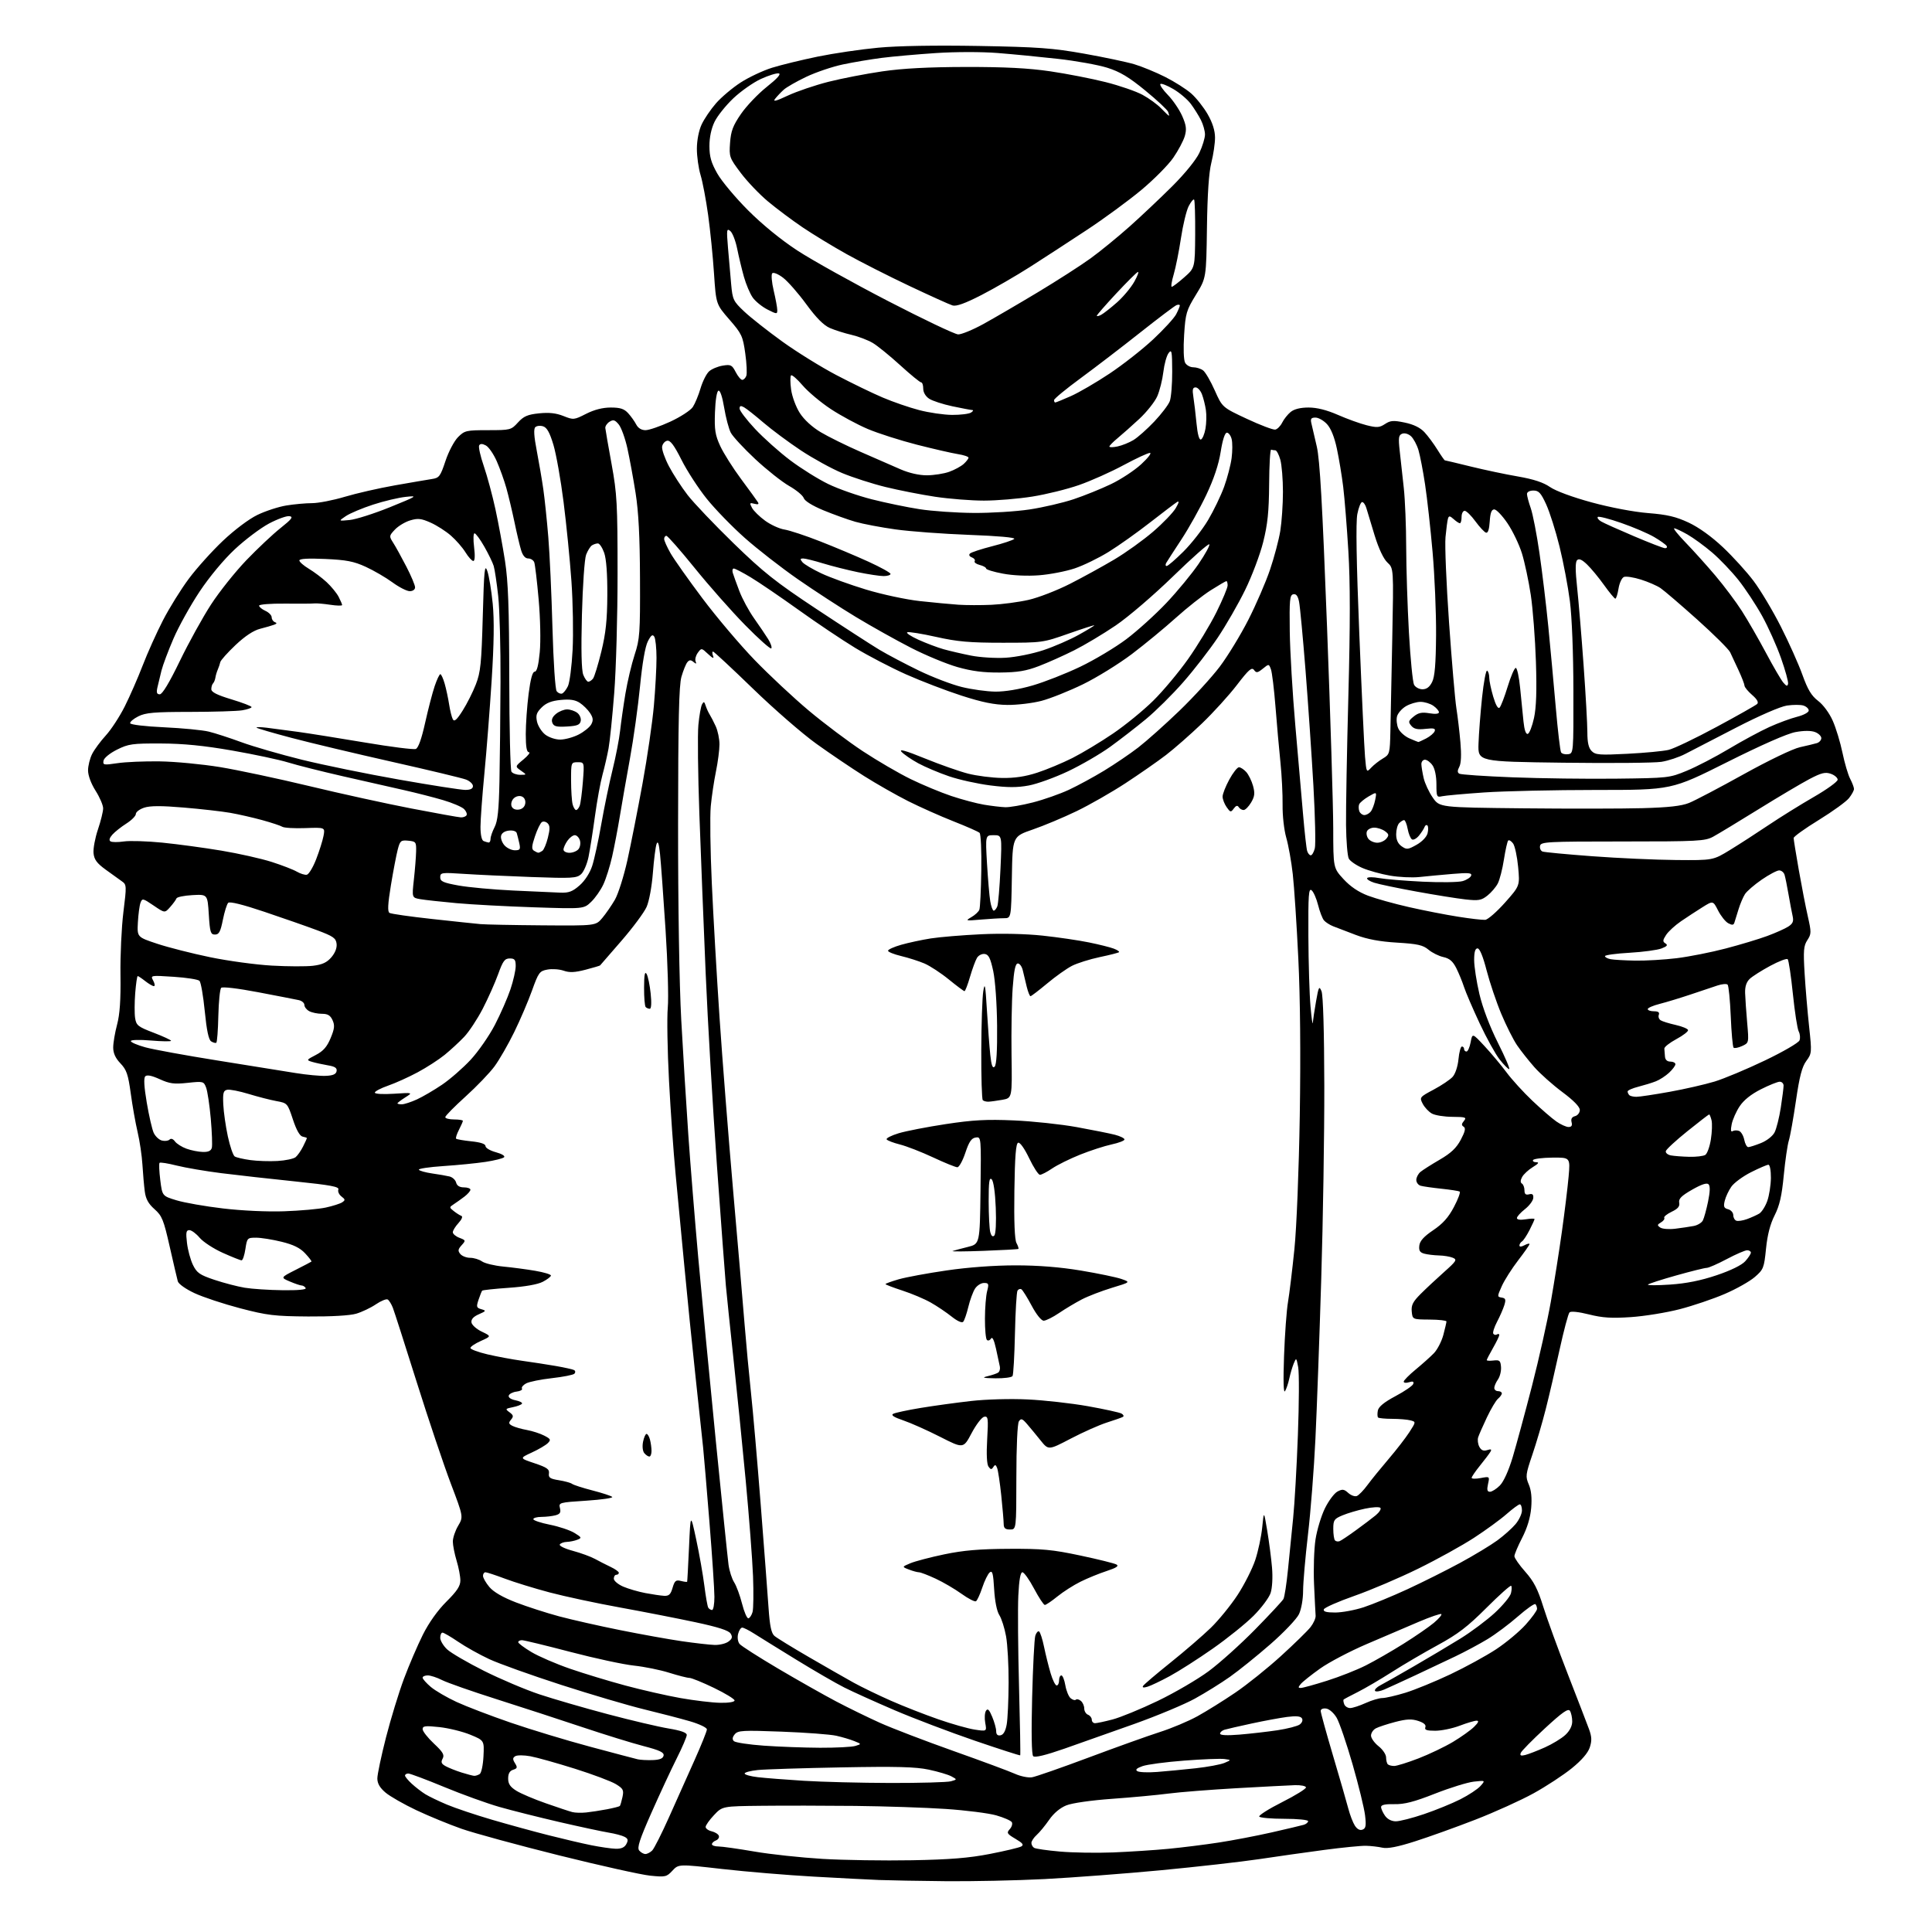 <?xml version="1.0" encoding="UTF-8" standalone="no"?>
<svg 
  version="1.1" 
  xmlns="http://www.w3.org/2000/svg" 
  xmlns:xlink="http://www.w3.org/1999/xlink" 
  xmlns:svg="http://www.w3.org/2000/svg"
  xmlns:rdf="http://www.w3.org/1999/02/22-rdf-syntax-ns#"
  xmlns:cc="http://creativecommons.org/ns#"
  xmlns:dc="http://purl.org/dc/elements/1.1/"
  viewBox="0 0 768 768"
  width="768"
  height="768"
>
<style>svg {background-color: white; }</style>"
<path stroke="none" fill="black" fill-rule="evenodd" d="M375.70,747.80C365.14,747.70 353.35,747.48 349.50,747.33C345.65,747.18 333.95,746.58 323.50,745.99C313.05,745.41 296.68,744.04 287.12,742.96C269.75,740.98 269.75,740.98 267.30,743.62C264.99,746.11 264.50,746.22 258.41,745.60C254.86,745.24 238.58,741.61 222.23,737.54C205.88,733.46 188.45,728.71 183.50,726.98C178.55,725.24 170.45,721.92 165.50,719.58C160.55,717.24 155.04,714.09 153.25,712.58C150.98,710.65 150.00,708.96 150.00,706.95C150.00,705.38 151.55,698.04 153.44,690.65C155.34,683.26 158.54,672.78 160.57,667.36C162.59,661.94 165.99,654.04 168.10,649.81C170.53,644.98 174.01,640.10 177.48,636.65C181.67,632.49 183.00,630.47 183.00,628.25C183.00,626.64 182.33,623.11 181.51,620.41C180.69,617.71 180.02,614.29 180.01,612.81C180.00,611.33 180.95,608.50 182.11,606.54C184.22,602.96 184.22,602.96 179.20,589.73C176.44,582.45 170.35,564.35 165.68,549.50C161.01,534.65 156.73,521.31 156.16,519.85C155.59,518.39 154.68,516.92 154.13,516.58C153.58,516.24 151.47,517.10 149.43,518.48C147.39,519.87 143.87,521.54 141.61,522.21C139.10,522.96 131.68,523.38 122.50,523.32C109.11,523.22 106.21,522.87 95.50,520.07C88.90,518.34 80.73,515.64 77.35,514.06C73.86,512.44 70.98,510.40 70.68,509.35C70.40,508.33 68.95,502.13 67.46,495.56C65.04,484.86 64.41,483.31 61.42,480.66C58.97,478.49 57.94,476.60 57.55,473.60C57.25,471.35 56.84,466.57 56.62,463.00C56.41,459.43 55.54,453.57 54.70,450.00C53.86,446.43 52.63,439.50 51.97,434.61C50.94,427.08 50.31,425.26 47.88,422.71C45.90,420.64 45.00,418.67 45.00,416.40C45.00,414.58 45.69,410.49 46.54,407.30C47.64,403.17 48.03,397.47 47.89,387.50C47.78,379.80 48.31,368.60 49.05,362.60C50.36,352.10 50.34,351.65 48.46,350.34C47.38,349.58 44.48,347.50 42.00,345.69C38.49,343.14 37.43,341.69 37.18,339.14C37.01,337.34 37.79,333.11 38.93,329.74C40.07,326.37 41.00,322.59 41.00,321.34C41.00,320.09 39.65,316.94 38.00,314.34C36.20,311.51 35.00,308.26 35.00,306.25C35.00,304.41 35.74,301.46 36.63,299.70C37.53,297.94 39.98,294.62 42.08,292.33C44.18,290.04 47.55,284.87 49.57,280.86C51.59,276.84 54.81,269.49 56.72,264.53C58.63,259.56 62.26,251.49 64.78,246.59C67.31,241.68 71.92,234.26 75.03,230.09C78.13,225.91 84.24,219.12 88.59,215.00C93.20,210.64 98.94,206.32 102.32,204.69C105.52,203.14 110.69,201.45 113.82,200.94C116.94,200.43 121.56,200.01 124.07,200.01C126.59,200.00 132.42,198.87 137.03,197.49C141.64,196.11 150.61,194.06 156.96,192.94C163.31,191.82 169.93,190.69 171.68,190.42C174.60,189.98 175.04,189.39 177.09,183.23C178.32,179.52 180.56,175.29 182.08,173.76C184.70,171.15 185.34,171.00 193.98,171.00C202.89,171.00 203.18,170.93 205.90,167.94C208.18,165.45 209.73,164.78 214.29,164.31C218.26,163.90 221.06,164.21 223.97,165.37C227.95,166.96 228.19,166.94 232.99,164.50C236.25,162.85 239.59,162.00 242.79,162.00C246.56,162.00 248.11,162.51 249.70,164.25C250.83,165.49 252.27,167.51 252.91,168.75C253.65,170.18 254.99,171.00 256.60,171.00C257.99,171.00 262.43,169.47 266.47,167.61C270.51,165.74 274.53,163.12 275.41,161.78C276.29,160.44 277.68,157.09 278.49,154.33C279.31,151.58 280.83,148.56 281.87,147.62C282.90,146.68 285.34,145.66 287.29,145.34C290.49,144.82 290.98,145.06 292.44,147.88C293.33,149.60 294.50,151.00 295.06,151.00C295.61,151.00 296.34,150.29 296.67,149.41C297.01,148.54 296.82,144.51 296.25,140.46C295.29,133.60 294.84,132.66 289.93,127.01C284.65,120.94 284.65,120.94 283.83,108.72C283.39,102.00 282.34,91.55 281.50,85.50C280.66,79.45 279.31,72.29 278.49,69.59C277.67,66.89 277.01,62.17 277.02,59.09C277.03,55.79 277.80,51.86 278.90,49.50C279.92,47.30 282.49,43.51 284.60,41.09C286.71,38.66 291.12,34.94 294.39,32.82C297.67,30.70 303.31,28.05 306.93,26.92C310.54,25.80 318.70,23.81 325.06,22.50C331.42,21.20 342.24,19.60 349.11,18.96C356.93,18.22 371.86,17.97 389.05,18.27C412.74,18.69 418.49,19.11 431.00,21.34C438.98,22.76 447.97,24.66 451.00,25.57C454.02,26.48 459.51,28.74 463.20,30.60C466.89,32.46 471.54,35.41 473.53,37.16C475.52,38.91 478.47,42.63 480.07,45.42C482.00,48.79 482.98,51.91 482.99,54.67C483.00,56.96 482.34,61.46 481.53,64.67C480.54,68.58 479.97,77.08 479.78,90.50C479.50,110.50 479.50,110.50 475.40,117.18C471.60,123.38 471.26,124.54 470.71,133.10C470.36,138.47 470.52,143.10 471.09,144.17C471.63,145.18 473.09,146.00 474.34,146.00C475.59,146.00 477.36,146.56 478.26,147.25C479.17,147.94 481.26,151.52 482.90,155.22C485.89,161.93 485.89,161.93 495.66,166.50C501.03,169.01 506.11,170.93 506.94,170.77C507.77,170.61 509.01,169.36 509.69,167.99C510.37,166.62 511.89,164.71 513.07,163.75C514.48,162.61 516.94,162.00 520.19,162.00C523.50,162.00 527.39,162.98 531.83,164.92C535.50,166.53 540.64,168.39 543.25,169.04C547.34,170.07 548.35,170.00 550.55,168.56C552.73,167.13 553.89,167.04 558.41,167.98C561.92,168.71 564.55,169.99 566.23,171.79C567.62,173.28 569.94,176.41 571.39,178.75C572.84,181.09 574.18,183.00 574.36,183.00C574.55,183.00 579.16,184.10 584.60,185.44C590.05,186.78 598.51,188.57 603.42,189.41C609.62,190.49 613.49,191.76 616.15,193.60C618.43,195.18 625.13,197.65 632.74,199.72C640.20,201.75 649.51,203.51 655.16,203.96C662.74,204.56 666.20,205.38 671.26,207.74C675.28,209.62 680.41,213.31 684.89,217.54C688.84,221.26 694.32,227.28 697.05,230.91C699.79,234.53 704.66,242.68 707.87,249.00C711.08,255.32 714.96,263.98 716.48,268.23C718.61,274.15 720.06,276.57 722.74,278.62C724.77,280.16 727.21,283.48 728.55,286.52C729.83,289.40 731.56,295.12 732.41,299.22C733.26,303.32 734.63,307.99 735.47,309.59C736.30,311.19 736.99,313.00 736.99,313.62C737.00,314.23 736.10,315.87 735.01,317.26C733.91,318.66 728.51,322.56 723.01,325.95C717.50,329.33 713.00,332.56 713.00,333.13C713.00,333.69 713.92,339.41 715.05,345.83C716.18,352.25 717.79,360.56 718.64,364.29C720.07,370.59 720.05,371.27 718.45,373.72C716.97,375.98 716.81,377.88 717.36,386.93C717.71,392.74 718.52,402.27 719.15,408.09C720.26,418.41 720.23,418.76 718.04,421.74C716.33,424.05 715.33,427.88 713.92,437.55C712.89,444.57 711.62,451.70 711.08,453.41C710.55,455.11 709.64,461.34 709.07,467.25C708.29,475.40 707.41,479.24 705.44,483.12C703.68,486.59 702.57,490.88 702.02,496.37C701.25,504.05 701.00,504.66 697.54,507.65C695.53,509.39 690.16,512.41 685.62,514.36C681.07,516.32 673.04,519.04 667.77,520.41C662.49,521.78 653.75,523.20 648.34,523.57C640.62,524.09 637.03,523.86 631.66,522.51C627.57,521.48 624.45,521.15 623.91,521.69C623.41,522.19 621.63,528.88 619.95,536.55C618.28,544.22 615.81,554.84 614.46,560.14C613.12,565.45 610.72,573.60 609.14,578.25C606.45,586.15 606.36,586.94 607.72,590.11C608.70,592.39 609.01,595.44 608.67,599.42C608.34,603.29 607.09,607.41 605.08,611.31C603.39,614.59 602.00,617.88 602.00,618.61C602.00,619.34 603.95,622.13 606.33,624.81C609.70,628.61 611.29,631.67 613.44,638.60C614.97,643.49 619.37,655.60 623.23,665.50C627.08,675.40 630.88,685.24 631.66,687.37C632.77,690.40 632.83,691.98 631.95,694.65C631.22,696.85 628.71,699.76 624.78,702.94C621.46,705.63 614.64,710.10 609.62,712.87C604.60,715.64 594.20,720.35 586.50,723.34C578.80,726.33 568.00,730.21 562.50,731.96C555.53,734.19 551.59,734.95 549.50,734.48C547.85,734.11 544.92,733.77 543.00,733.73C541.08,733.68 533.65,734.41 526.50,735.36C519.35,736.31 507.65,737.96 500.50,739.04C493.35,740.11 475.80,742.09 461.50,743.45C447.20,744.80 426.36,746.38 415.20,746.96C404.03,747.53 386.25,747.91 375.70,747.80zM362.50,739.48C377.64,739.20 385.17,738.59 393.49,736.97C399.54,735.79 405.15,734.46 405.96,734.00C407.09,733.37 406.57,732.68 403.67,730.97C400.28,728.97 400.06,728.59 401.41,727.10C402.23,726.20 402.58,724.95 402.20,724.33C401.81,723.71 399.02,722.49 396.00,721.63C392.98,720.77 383.98,719.63 376.00,719.09C368.02,718.55 351.82,718.01 340.00,717.88C328.18,717.76 311.45,717.73 302.83,717.83C287.16,718.00 287.16,718.00 283.83,721.53C282.00,723.47 280.50,725.59 280.50,726.24C280.50,726.88 281.59,727.67 282.93,727.98C284.26,728.30 285.54,729.11 285.76,729.78C285.98,730.45 285.45,731.27 284.58,731.61C283.71,731.94 283.00,732.62 283.00,733.11C283.00,733.60 284.17,734.00 285.59,734.00C287.01,734.00 293.43,734.91 299.84,736.01C306.25,737.12 318.48,738.43 327.00,738.94C335.52,739.44 351.50,739.68 362.50,739.48zM256.55,737.00C257.27,737.00 258.49,736.37 259.27,735.59C260.04,734.81 263.05,728.85 265.96,722.34C268.86,715.83 273.43,705.60 276.12,699.62C278.80,693.63 281.00,688.16 281.00,687.46C281.00,686.76 278.00,685.32 274.25,684.23C270.54,683.15 262.32,681.01 256.00,679.48C249.68,677.94 234.82,673.56 223.00,669.74C211.18,665.92 198.35,661.33 194.50,659.54C190.65,657.75 185.09,654.65 182.15,652.64C179.21,650.64 176.39,649.00 175.90,649.00C175.40,649.00 175.00,649.92 175.00,651.05C175.00,652.17 176.24,654.25 177.75,655.66C179.26,657.07 185.84,660.90 192.37,664.18C198.90,667.45 208.80,671.65 214.37,673.51C219.94,675.36 232.15,678.91 241.51,681.39C250.86,683.87 261.77,686.44 265.76,687.10C270.66,687.91 273.00,688.74 273.00,689.67C273.00,690.43 271.19,694.65 268.97,699.06C266.75,703.47 262.24,713.19 258.93,720.65C254.23,731.29 253.18,734.51 254.09,735.61C254.72,736.37 255.83,737.00 256.55,737.00zM442.50,736.37C449.10,736.10 459.00,735.46 464.50,734.93C470.00,734.40 479.00,733.28 484.50,732.43C490.00,731.59 499.45,729.78 505.50,728.41C511.55,727.03 517.29,725.68 518.25,725.39C519.21,725.10 520.00,724.45 520.00,723.93C520.00,723.42 515.75,723.00 510.56,723.00C505.37,723.00 500.87,722.60 500.57,722.12C500.28,721.64 504.37,719.05 509.68,716.37C514.99,713.69 519.25,711.05 519.15,710.50C519.05,709.95 517.06,709.56 514.74,709.63C512.41,709.71 501.95,710.25 491.50,710.84C481.05,711.44 468.90,712.39 464.50,712.97C460.10,713.55 450.06,714.49 442.18,715.05C433.77,715.65 426.22,716.73 423.89,717.66C421.40,718.66 418.87,720.78 417.08,723.37C415.51,725.64 413.28,728.36 412.12,729.40C410.95,730.45 410.00,731.89 410.00,732.60C410.00,733.30 410.48,734.18 411.07,734.54C411.66,734.91 416.28,735.58 421.32,736.02C426.37,736.47 435.90,736.63 442.50,736.37zM244.71,734.91C246.95,734.97 248.25,734.40 248.98,733.04C249.81,731.49 249.66,730.89 248.26,730.16C247.29,729.65 244.47,728.90 242.00,728.50C239.53,728.10 230.75,726.22 222.50,724.32C214.25,722.41 203.46,719.70 198.53,718.29C193.59,716.88 183.72,713.32 176.58,710.36C169.45,707.41 163.02,705.00 162.30,705.00C161.59,705.00 161.00,705.37 161.00,705.81C161.00,706.26 162.24,707.75 163.75,709.13C165.26,710.51 167.67,712.36 169.10,713.24C170.53,714.12 174.38,715.98 177.67,717.36C180.95,718.74 189.01,721.45 195.57,723.37C202.13,725.29 212.22,728.06 218.00,729.52C223.78,730.99 231.43,732.78 235.00,733.50C238.57,734.22 242.95,734.85 244.71,734.91zM541.62,727.31C542.94,726.81 543.13,725.74 542.63,721.60C542.30,718.79 540.07,709.69 537.68,701.37C535.28,693.05 532.44,684.73 531.36,682.87C530.26,680.98 528.44,679.36 527.20,679.18C525.93,679.00 525.00,679.39 525.00,680.12C525.00,680.82 527.21,688.83 529.91,697.94C532.61,707.05 535.35,716.52 535.99,719.00C536.64,721.48 537.80,724.50 538.58,725.72C539.50,727.14 540.58,727.71 541.62,727.31zM554.87,724.00C556.38,724.00 561.42,722.72 566.06,721.14C570.70,719.57 577.20,716.92 580.50,715.25C583.80,713.58 587.40,711.21 588.50,709.97C590.50,707.72 590.50,707.72 585.92,708.22C583.40,708.49 576.42,710.65 570.42,713.01C562.08,716.29 558.26,717.27 554.25,717.18C550.66,717.10 549.00,717.46 549.00,718.31C549.00,718.99 549.70,720.56 550.56,721.78C551.52,723.16 553.16,724.00 554.87,724.00zM233.00,720.49C234.93,720.29 238.64,719.72 241.26,719.22C243.88,718.72 246.19,718.13 246.39,717.91C246.60,717.68 247.07,716.09 247.44,714.37C248.03,711.57 247.75,711.01 244.80,709.21C242.99,708.10 235.65,705.34 228.50,703.09C221.35,700.84 213.40,698.61 210.83,698.14C208.26,697.67 205.56,697.66 204.83,698.11C203.77,698.77 203.74,699.33 204.72,700.91C205.77,702.59 205.66,702.97 203.97,703.51C202.62,703.94 202.00,705.03 202.00,706.99C202.00,709.13 202.82,710.34 205.30,711.88C207.11,713.00 212.40,715.24 217.05,716.86C221.70,718.49 226.40,720.05 227.50,720.33C228.60,720.62 231.07,720.69 233.00,720.49zM354.00,708.76C365.82,708.78 376.62,708.48 378.00,708.09C380.50,707.38 380.50,707.38 378.20,706.13C376.93,705.44 372.88,704.24 369.20,703.46C363.95,702.35 356.45,702.15 334.50,702.56C319.10,702.85 304.14,703.32 301.25,703.61C298.36,703.91 296.00,704.53 296.00,705.00C296.00,705.47 298.36,706.13 301.25,706.46C304.14,706.80 312.35,707.44 319.50,707.89C326.65,708.34 342.18,708.73 354.00,708.76zM410.22,706.50C411.72,706.26 421.84,702.73 432.72,698.66C443.60,694.59 456.32,690.03 461.00,688.53C465.68,687.04 472.43,684.20 476.00,682.23C479.57,680.26 486.34,676.05 491.02,672.87C495.71,669.69 503.89,663.13 509.20,658.29C514.51,653.46 519.82,648.27 520.99,646.76C522.16,645.26 523.06,643.24 522.98,642.26C522.90,641.29 522.62,635.63 522.35,629.68C522.09,623.73 522.35,615.74 522.94,611.93C523.53,608.13 525.21,602.57 526.68,599.58C528.14,596.60 530.38,593.60 531.66,592.91C533.62,591.87 534.29,591.95 535.95,593.46C537.04,594.44 538.57,595.00 539.36,594.69C540.14,594.39 542.05,592.42 543.59,590.32C545.14,588.22 548.91,583.58 551.97,580.00C555.03,576.42 558.74,571.63 560.22,569.35C562.89,565.21 562.89,565.21 560.70,564.62C559.49,564.29 556.21,564.02 553.42,564.01C550.62,564.01 548.10,563.76 547.81,563.48C547.52,563.19 547.48,561.95 547.71,560.73C548.01,559.20 550.20,557.40 554.74,554.98C558.37,553.05 561.54,550.87 561.79,550.13C562.11,549.17 561.64,548.98 560.12,549.46C558.95,549.83 558.00,549.73 558.00,549.22C558.00,548.72 560.14,546.56 562.75,544.41C565.36,542.26 568.62,539.34 570.00,537.92C571.38,536.49 573.06,533.22 573.75,530.66C574.43,528.10 574.99,525.68 574.99,525.30C574.99,524.91 571.95,524.57 568.24,524.55C561.50,524.50 561.50,524.50 561.19,521.35C560.95,518.81 561.64,517.45 564.74,514.35C566.86,512.23 571.05,508.32 574.05,505.65C578.98,501.26 579.31,500.72 577.50,499.97C576.40,499.51 573.92,499.10 572.00,499.06C570.08,499.01 567.46,498.70 566.20,498.36C564.42,497.88 563.96,497.14 564.20,495.14C564.41,493.29 566.01,491.53 569.73,489.02C573.53,486.46 575.78,483.95 577.96,479.80C579.62,476.66 580.64,473.90 580.23,473.66C579.83,473.42 576.58,472.92 573.00,472.54C569.42,472.16 565.71,471.63 564.75,471.36C563.79,471.09 563.00,470.05 563.00,469.06C563.00,468.06 563.74,466.63 564.63,465.87C565.53,465.12 568.99,462.92 572.31,460.99C576.81,458.37 578.94,456.35 580.69,453.06C582.41,449.80 582.71,448.44 581.83,447.89C580.91,447.32 580.93,446.79 581.94,445.58C583.10,444.17 582.60,444.00 577.37,443.96C574.14,443.95 570.47,443.36 569.21,442.66C567.94,441.96 566.30,440.21 565.56,438.78C564.23,436.22 564.31,436.11 569.91,433.13C573.04,431.46 576.44,429.18 577.45,428.06C578.51,426.88 579.50,423.90 579.77,421.01C580.04,418.25 580.65,416.00 581.13,416.00C581.61,416.00 582.00,416.45 582.00,417.00C582.00,417.55 582.43,418.00 582.95,418.00C583.48,418.00 584.22,416.34 584.60,414.32C585.29,410.64 585.29,410.64 590.14,415.86C592.81,418.73 596.74,423.43 598.87,426.29C601.00,429.16 605.61,434.22 609.12,437.54C612.63,440.87 616.92,444.58 618.65,445.79C620.39,447.01 622.58,448.00 623.52,448.00C624.72,448.00 625.08,447.42 624.73,446.09C624.39,444.79 624.84,444.01 626.12,443.68C627.15,443.41 628.00,442.31 628.00,441.23C628.00,439.97 625.53,437.44 621.07,434.12C617.26,431.29 612.26,426.84 609.96,424.24C607.66,421.63 604.55,417.70 603.05,415.50C601.55,413.30 598.73,407.68 596.77,403.00C594.81,398.32 592.20,390.56 590.95,385.75C589.52,380.19 588.21,377.00 587.35,377.00C586.41,377.00 586.00,378.41 586.00,381.63C586.00,384.17 586.94,390.24 588.08,395.12C589.37,400.59 592.19,408.03 595.43,414.50C598.33,420.27 600.35,425.00 599.93,425.00C599.51,425.00 597.81,423.29 596.16,421.20C594.50,419.11 590.91,412.62 588.18,406.79C585.45,400.95 582.65,394.45 581.97,392.34C581.29,390.23 579.90,386.85 578.89,384.83C577.52,382.12 576.20,380.98 573.77,380.45C571.97,380.06 569.31,378.74 567.85,377.52C565.65,375.68 563.53,375.20 555.35,374.71C548.49,374.30 543.52,373.37 539.00,371.67C535.42,370.32 531.36,368.76 529.96,368.21C528.56,367.66 526.91,366.59 526.28,365.84C525.66,365.09 524.61,362.36 523.96,359.77C523.31,357.18 522.15,354.54 521.39,353.91C520.21,352.93 520.02,355.70 520.10,372.13C520.15,382.78 520.53,395.32 520.94,400.00C521.35,404.68 521.76,407.64 521.85,406.58C521.93,405.53 522.51,401.71 523.14,398.10C524.17,392.20 524.39,391.79 525.32,394.02C525.96,395.56 526.38,409.83 526.43,431.50C526.47,450.75 525.92,485.40 525.21,508.50C524.51,531.60 523.47,560.17 522.90,572.00C522.34,583.83 521.01,600.92 519.94,610.00C518.88,619.08 518.01,629.13 518.00,632.35C518.00,635.69 517.30,639.68 516.36,641.66C515.45,643.57 510.34,648.94 505.00,653.60C499.66,658.26 492.41,664.10 488.89,666.58C485.38,669.06 479.12,672.95 475.00,675.22C470.88,677.50 460.07,682.01 451.00,685.26C441.93,688.50 429.37,692.94 423.10,695.13C415.59,697.75 411.36,698.76 410.71,698.11C410.08,697.48 409.93,688.96 410.29,674.81C410.60,662.54 411.17,651.49 411.54,650.26C411.92,649.03 412.60,648.25 413.05,648.53C413.50,648.81 414.40,651.59 415.04,654.71C415.69,657.83 416.86,662.54 417.65,665.19C418.43,667.84 419.51,670.00 420.04,670.00C420.57,670.00 421.00,669.10 421.00,668.00C421.00,666.90 421.41,666.00 421.91,666.00C422.41,666.00 423.12,667.77 423.49,669.94C423.86,672.11 424.81,674.42 425.60,675.08C426.40,675.74 427.33,676.00 427.68,675.65C428.03,675.30 428.92,675.52 429.66,676.13C430.40,676.74 431.00,678.10 431.00,679.15C431.00,680.20 431.68,681.32 432.50,681.64C433.32,681.95 434.00,682.84 434.00,683.61C434.00,684.37 434.58,685.00 435.29,685.00C436.00,685.00 439.13,684.34 442.24,683.52C445.36,682.71 453.45,679.39 460.22,676.14C466.99,672.88 476.12,667.55 480.51,664.29C484.91,661.03 493.20,653.57 498.94,647.72C504.68,641.87 509.74,636.43 510.18,635.64C510.62,634.85 511.44,629.54 512.00,623.85C512.55,618.16 513.47,609.00 514.04,603.50C514.61,598.00 515.46,583.15 515.93,570.50C516.41,557.85 516.46,545.70 516.05,543.50C515.34,539.63 515.28,539.58 514.28,542.00C513.72,543.38 512.92,546.08 512.51,548.00C512.10,549.92 511.34,552.17 510.82,553.00C510.21,553.96 510.07,548.95 510.43,539.00C510.73,530.48 511.44,520.80 512.01,517.50C512.57,514.20 513.71,504.75 514.55,496.50C515.42,487.88 516.32,465.34 516.68,443.50C517.07,419.34 516.86,396.57 516.10,381.00C515.45,367.52 514.46,352.45 513.90,347.50C513.35,342.55 512.18,336.02 511.31,333.00C510.43,329.92 509.79,324.20 509.85,320.00C509.91,315.88 509.53,308.23 508.99,303.00C508.45,297.77 507.56,287.82 507.02,280.87C506.47,273.92 505.66,267.25 505.21,266.05C504.40,263.86 504.40,263.86 501.98,265.82C499.88,267.51 499.41,267.58 498.48,266.31C497.60,265.11 496.35,266.21 491.70,272.28C488.56,276.38 482.29,283.28 477.75,287.63C473.21,291.97 466.80,297.60 463.50,300.13C460.20,302.66 452.97,307.69 447.43,311.32C441.90,314.94 433.12,319.96 427.93,322.46C422.75,324.96 414.90,328.25 410.50,329.76C402.50,332.52 402.50,332.52 402.23,348.76C401.95,365.00 401.95,365.00 399.12,365.00C397.57,365.00 393.41,365.25 389.90,365.55C383.80,366.08 383.63,366.04 386.13,364.58C387.58,363.75 389.01,362.42 389.31,361.63C389.62,360.84 389.96,353.83 390.08,346.05C390.20,338.27 389.90,331.53 389.40,331.07C388.91,330.60 384.23,328.54 379.00,326.48C373.77,324.42 365.68,320.81 361.00,318.46C356.32,316.10 348.45,311.62 343.50,308.50C338.55,305.38 330.00,299.60 324.51,295.66C319.01,291.72 307.66,281.86 299.30,273.75C290.93,265.64 283.79,259.00 283.43,259.00C283.08,259.00 283.08,259.78 283.45,260.73C283.92,261.95 283.35,261.73 281.47,259.98C278.88,257.54 278.82,257.53 277.40,259.47C276.60,260.56 276.20,262.08 276.50,262.86C276.93,263.97 276.74,264.03 275.66,263.13C274.60,262.25 274.02,262.28 273.23,263.24C272.66,263.93 271.61,266.52 270.89,269.00C269.90,272.44 269.58,286.24 269.55,327.50C269.52,359.74 270.03,391.17 270.81,405.50C271.53,418.70 272.79,439.18 273.61,451.00C274.43,462.82 276.21,484.88 277.57,500.00C278.94,515.12 282.06,547.75 284.52,572.50C286.98,597.25 289.27,619.52 289.60,622.00C289.94,624.48 290.95,627.62 291.84,629.00C292.73,630.38 294.14,634.20 294.98,637.50C295.82,640.80 296.95,643.41 297.50,643.31C298.05,643.20 298.79,642.08 299.15,640.81C299.51,639.54 299.59,633.10 299.34,626.50C299.08,619.90 297.77,602.80 296.43,588.50C295.08,574.20 292.89,552.38 291.55,540.00C290.22,527.62 288.86,514.58 288.54,511.00C288.22,507.43 286.61,485.82 284.97,463.00C283.33,440.18 281.33,405.98 280.52,387.00C279.71,368.02 278.58,339.51 278.01,323.63C277.44,307.74 277.26,291.77 277.62,288.13C277.97,284.48 278.62,280.82 279.06,280.00C279.73,278.76 279.98,278.84 280.50,280.50C280.86,281.60 281.57,283.18 282.09,284.00C282.61,284.82 283.71,286.95 284.52,288.72C285.33,290.49 286.00,293.72 286.00,295.90C286.00,298.08 285.37,302.94 284.60,306.68C283.83,310.43 282.90,316.65 282.54,320.50C282.17,324.35 282.36,338.07 282.95,351.00C283.53,363.93 284.92,388.00 286.03,404.50C287.13,421.00 289.58,452.05 291.45,473.50C293.33,494.95 295.38,518.80 295.99,526.50C296.61,534.20 297.75,546.37 298.52,553.55C299.30,560.73 301.04,580.76 302.39,598.05C303.74,615.35 305.15,633.85 305.51,639.17C306.00,646.35 306.61,649.22 307.84,650.29C308.75,651.08 314.90,654.86 321.50,658.69C328.10,662.52 336.13,667.11 339.34,668.89C342.55,670.66 349.22,673.89 354.15,676.06C359.08,678.24 367.53,681.55 372.92,683.42C378.31,685.30 384.87,687.16 387.50,687.55C392.27,688.27 392.27,688.27 391.65,684.88C391.31,683.02 391.44,680.86 391.93,680.08C392.62,679.00 393.21,679.56 394.41,682.45C395.29,684.54 396.00,687.12 396.00,688.20C396.00,689.51 396.57,690.04 397.73,689.81C398.88,689.59 399.71,688.12 400.18,685.49C400.57,683.30 400.91,675.85 400.94,668.93C400.97,662.02 400.52,653.70 399.92,650.43C399.33,647.17 398.13,643.38 397.24,642.01C396.27,640.50 395.47,636.49 395.19,631.75C394.83,625.46 394.49,624.18 393.43,625.06C392.70,625.66 391.38,628.36 390.48,631.07C389.58,633.77 388.45,636.22 387.97,636.52C387.49,636.82 384.90,635.49 382.23,633.57C379.56,631.65 374.93,628.94 371.94,627.55C368.95,626.16 365.97,625.02 365.32,625.01C364.66,625.00 362.86,624.52 361.32,623.92C358.50,622.84 358.50,622.84 361.89,621.41C363.75,620.63 369.82,619.03 375.39,617.87C382.98,616.29 389.36,615.74 401.00,615.68C414.29,615.61 418.34,615.99 429.41,618.34C436.50,619.84 442.98,621.45 443.80,621.91C444.88,622.51 443.81,623.23 439.90,624.51C436.93,625.48 432.25,627.39 429.50,628.76C426.75,630.12 422.62,632.76 420.33,634.62C418.04,636.48 415.79,638.00 415.33,637.99C414.87,637.99 412.95,635.06 411.05,631.49C409.16,627.92 407.07,625.00 406.42,625.00C405.64,625.00 405.10,628.06 404.80,634.25C404.55,639.34 404.68,655.65 405.08,670.50C405.48,685.35 405.69,697.62 405.55,697.77C405.41,697.91 397.28,695.29 387.47,691.94C377.67,688.58 363.38,683.16 355.71,679.88C348.05,676.60 339.02,672.52 335.64,670.82C332.26,669.12 323.65,664.13 316.50,659.74C309.35,655.35 301.82,650.68 299.77,649.38C297.72,648.07 295.59,647.00 295.04,647.00C294.49,647.00 293.75,648.13 293.41,649.51C293.05,650.95 293.30,652.66 294.00,653.50C294.67,654.31 301.58,658.72 309.36,663.32C317.14,667.91 327.48,673.76 332.34,676.32C337.19,678.88 345.07,682.72 349.84,684.87C354.60,687.01 367.73,692.04 379.00,696.04C390.27,700.04 401.30,704.13 403.50,705.13C405.70,706.12 408.72,706.74 410.22,706.50zM188.50,705.92C189.05,705.95 190.04,705.63 190.69,705.21C191.35,704.80 192.02,701.62 192.19,698.16C192.50,691.86 192.50,691.86 186.91,689.56C183.83,688.30 178.32,686.95 174.66,686.55C169.05,685.95 168.00,686.08 168.00,687.37C168.00,688.20 170.01,690.77 172.47,693.08C176.11,696.49 176.75,697.60 175.95,699.09C175.18,700.53 175.45,701.17 177.24,702.13C178.48,702.80 181.30,703.92 183.50,704.61C185.70,705.30 187.95,705.89 188.50,705.92zM459.97,704.38C463.56,704.10 470.43,703.44 475.23,702.92C480.04,702.39 485.21,701.43 486.73,700.79C489.50,699.61 489.50,699.61 486.73,699.24C485.21,699.03 478.01,699.31 470.73,699.87C463.45,700.42 455.99,701.41 454.15,702.07C451.80,702.91 451.20,703.50 452.12,704.07C452.84,704.52 456.37,704.66 459.97,704.38zM554.20,702.00C555.23,702.00 559.56,700.65 563.84,699.00C568.11,697.35 574.28,694.40 577.55,692.45C580.82,690.49 584.61,687.79 585.98,686.44C587.70,684.74 588.01,684.00 586.98,684.00C586.16,684.00 583.13,684.90 580.24,686.00C577.35,687.10 572.97,688.00 570.52,688.00C567.11,688.00 566.19,687.67 566.60,686.60C566.96,685.67 566.01,684.83 563.79,684.10C561.19,683.24 559.16,683.33 554.64,684.50C551.45,685.34 547.97,686.48 546.92,687.04C545.86,687.61 545.00,688.90 545.00,689.92C545.00,690.94 546.35,692.84 547.99,694.14C549.64,695.44 550.99,697.44 550.99,698.58C551.00,699.73 551.30,700.97 551.67,701.33C552.03,701.70 553.17,702.00 554.20,702.00zM259.49,699.66C262.30,699.55 263.57,699.02 263.79,697.87C264.03,696.61 262.27,695.77 255.80,694.09C251.23,692.90 240.30,689.52 231.50,686.57C222.70,683.62 207.40,678.64 197.50,675.49C187.60,672.35 177.83,668.92 175.79,667.89C173.75,666.85 171.16,666.00 170.04,666.00C168.92,666.00 168.00,666.41 168.00,666.91C168.00,667.41 169.46,669.06 171.25,670.58C173.04,672.09 177.65,674.78 181.50,676.56C185.35,678.34 195.03,682.04 203.02,684.79C211.01,687.53 225.18,691.83 234.52,694.33C243.86,696.84 252.40,699.09 253.50,699.35C254.60,699.60 257.30,699.74 259.49,699.66zM606.30,697.64C607.58,697.32 611.07,695.97 614.06,694.64C617.05,693.31 620.74,691.07 622.25,689.66C624.00,688.03 624.99,686.08 624.98,684.30C624.98,682.76 624.57,680.87 624.08,680.09C623.39,679.01 621.15,680.57 614.12,687.05C609.14,691.65 604.81,696.05 604.52,696.82C604.12,697.86 604.57,698.07 606.30,697.64zM326.00,694.76C332.32,694.78 338.62,694.46 340.00,694.04C342.50,693.28 342.50,693.28 339.62,692.12C338.03,691.47 334.79,690.51 332.41,689.98C330.03,689.45 320.30,688.72 310.78,688.36C295.27,687.77 293.35,687.88 292.09,689.39C291.12,690.56 291.01,691.41 291.72,692.12C292.29,692.69 297.65,693.50 303.63,693.93C309.61,694.36 319.68,694.73 326.00,694.76zM492.75,689.53C497.01,689.18 503.76,688.40 507.75,687.81C511.73,687.21 515.74,686.18 516.65,685.52C517.61,684.81 517.99,683.79 517.54,683.07C517.01,682.21 515.26,682.04 511.64,682.51C508.81,682.88 502.45,684.06 497.50,685.13C492.55,686.20 487.71,687.31 486.75,687.60C485.79,687.90 485.00,688.59 485.00,689.15C485.00,689.81 487.74,689.94 492.75,689.53zM536.72,678.98C537.70,678.97 540.46,678.07 542.86,676.98C545.26,675.89 548.25,675.00 549.50,675.00C550.76,675.00 554.87,674.05 558.64,672.90C562.42,671.74 570.45,668.45 576.50,665.59C582.55,662.72 590.75,658.23 594.72,655.62C598.69,653.00 603.98,648.59 606.47,645.82C608.96,643.05 611.00,640.23 611.00,639.56C611.00,638.88 610.71,638.04 610.35,637.68C609.99,637.32 606.86,639.52 603.39,642.56C599.92,645.60 594.48,649.67 591.29,651.60C588.11,653.52 582.35,656.61 578.50,658.45C574.65,660.30 567.45,663.70 562.50,666.01C557.55,668.32 552.06,670.83 550.30,671.60C548.55,672.36 546.87,672.60 546.59,672.14C546.30,671.68 547.28,670.67 548.76,669.90C550.25,669.13 556.20,665.76 561.98,662.41C567.77,659.06 576.08,654.11 580.45,651.41C584.82,648.71 591.01,644.08 594.21,641.13C597.40,638.18 600.30,634.67 600.63,633.34C600.97,632.00 601.00,630.67 600.71,630.38C600.42,630.09 595.98,634.05 590.84,639.19C583.37,646.66 579.50,649.62 571.50,653.97C566.00,656.96 557.77,661.79 553.21,664.71C548.65,667.62 542.57,671.18 539.71,672.62C536.84,674.06 534.33,675.39 534.13,675.58C533.92,675.76 534.02,676.61 534.35,677.46C534.67,678.31 535.74,678.99 536.72,678.98zM286.25,676.89C289.62,676.96 292.00,676.57 292.00,675.96C292.00,675.39 288.31,673.14 283.80,670.96C279.29,668.78 274.91,667.00 274.05,666.99C273.20,666.99 269.57,666.06 266.00,664.94C262.43,663.81 256.12,662.54 252.00,662.10C247.88,661.67 236.50,659.22 226.73,656.66C216.96,654.10 208.30,652.00 207.48,652.00C206.67,652.00 206.00,652.35 206.00,652.79C206.00,653.22 208.36,654.99 211.25,656.72C214.14,658.45 221.05,661.43 226.61,663.35C232.17,665.27 242.07,668.27 248.61,670.03C255.15,671.79 265.00,674.03 270.50,675.01C276.00,675.98 283.09,676.83 286.25,676.89zM456.12,670.51C454.57,670.97 453.97,670.85 454.40,670.17C454.75,669.59 459.65,665.43 465.27,660.92C470.90,656.41 478.10,650.20 481.29,647.11C484.47,644.02 489.27,638.12 491.97,634.00C494.66,629.88 497.81,623.64 498.98,620.14C500.14,616.64 501.39,610.79 501.75,607.14C502.41,600.50 502.41,600.50 503.75,608.50C504.48,612.90 505.34,619.50 505.65,623.16C505.98,627.04 505.74,631.24 505.09,633.23C504.47,635.11 501.42,639.19 498.32,642.29C495.22,645.39 487.92,651.27 482.09,655.35C476.27,659.43 468.57,664.35 465.00,666.28C461.43,668.22 457.43,670.12 456.12,670.51zM517.13,670.98C517.88,670.97 522.55,669.69 527.50,668.12C532.45,666.56 539.40,663.82 542.93,662.03C546.47,660.25 553.22,656.37 557.93,653.41C562.65,650.46 568.07,646.71 569.99,645.10C571.92,643.48 573.25,641.92 572.96,641.63C572.67,641.34 568.62,642.72 563.97,644.70C559.31,646.69 550.00,650.67 543.27,653.55C536.55,656.43 528.20,660.82 524.72,663.31C521.24,665.79 517.80,668.53 517.07,669.41C515.98,670.73 515.99,671.00 517.13,670.98zM284.06,653.89C286.02,653.95 288.49,653.35 289.56,652.56C291.08,651.43 291.27,650.74 290.43,649.37C289.68,648.14 285.54,646.81 276.43,644.86C269.32,643.34 255.85,640.71 246.50,639.01C237.15,637.32 224.55,634.62 218.50,633.02C212.45,631.41 204.45,628.95 200.73,627.55C197.00,626.15 193.51,625.00 192.98,625.00C192.44,625.00 192.00,625.64 192.00,626.42C192.00,627.21 193.14,629.21 194.54,630.87C196.20,632.84 199.86,634.96 205.10,636.98C209.51,638.68 217.23,641.17 222.25,642.52C227.28,643.86 238.18,646.33 246.47,647.99C254.77,649.66 265.82,651.65 271.03,652.41C276.24,653.16 282.10,653.83 284.06,653.89zM530.75,641.00C533.46,641.00 538.56,640.06 542.08,638.91C545.61,637.75 553.45,634.52 559.50,631.73C565.55,628.93 575.00,624.20 580.50,621.22C586.00,618.23 592.62,614.23 595.20,612.34C597.79,610.45 601.06,607.53 602.45,605.87C603.85,604.21 605.00,601.76 605.00,600.42C605.00,599.09 604.61,598.00 604.14,598.00C603.67,598.00 601.31,599.74 598.89,601.86C596.48,603.99 590.64,608.24 585.93,611.31C581.22,614.38 571.24,619.90 563.76,623.57C556.27,627.25 544.86,632.12 538.40,634.38C531.93,636.65 526.46,639.06 526.24,639.75C525.95,640.64 527.27,641.00 530.75,641.00zM283.06,640.00C283.58,640.00 284.00,637.64 283.99,634.75C283.99,631.86 283.10,618.48 282.01,605.00C280.92,591.52 279.80,578.25 279.51,575.50C279.23,572.75 277.87,560.15 276.51,547.50C275.14,534.85 273.12,514.83 272.01,503.00C270.90,491.18 269.34,474.75 268.54,466.50C267.74,458.25 266.57,441.65 265.94,429.60C265.31,417.56 265.09,404.51 265.45,400.60C265.82,396.70 265.42,382.70 264.56,369.50C263.70,356.30 262.72,342.80 262.37,339.50C261.92,335.26 261.52,334.09 260.99,335.50C260.59,336.60 259.93,341.77 259.53,347.00C259.12,352.38 258.04,358.24 257.04,360.50C256.07,362.70 251.56,368.77 247.02,374.00C242.48,379.23 238.66,383.62 238.54,383.77C238.41,383.91 235.79,384.69 232.72,385.49C228.47,386.59 226.38,386.68 224.04,385.86C222.34,385.27 219.44,385.07 217.60,385.42C214.47,386.00 214.07,386.56 211.48,393.77C209.96,398.02 206.77,405.47 204.39,410.32C202.01,415.18 198.50,421.28 196.59,423.88C194.68,426.48 189.49,431.89 185.06,435.89C180.63,439.89 177.00,443.58 177.00,444.08C177.00,444.59 178.57,445.00 180.50,445.00C182.43,445.00 184.00,445.25 184.00,445.55C184.00,445.85 183.29,447.47 182.43,449.14C181.56,450.82 181.06,452.40 181.32,452.65C181.58,452.91 184.31,453.38 187.39,453.70C191.08,454.08 193.00,454.73 193.00,455.60C193.00,456.33 194.86,457.42 197.13,458.03C199.48,458.67 200.88,459.52 200.38,460.02C199.89,460.50 196.57,461.33 193.00,461.87C189.43,462.41 181.89,463.16 176.26,463.53C170.62,463.91 166.23,464.56 166.50,464.99C166.76,465.42 169.12,466.08 171.74,466.46C174.36,466.83 177.47,467.37 178.66,467.66C179.84,467.94 181.04,469.03 181.31,470.08C181.64,471.35 182.69,472.00 184.41,472.00C185.83,472.00 187.00,472.42 187.00,472.93C187.00,473.44 185.92,474.68 184.61,475.68C183.29,476.68 181.38,478.05 180.36,478.71C178.55,479.90 178.55,479.97 180.39,481.43C181.43,482.25 182.78,483.11 183.39,483.33C184.05,483.56 183.59,484.71 182.25,486.18C181.01,487.53 180.00,489.17 180.00,489.84C180.00,490.50 181.18,491.50 182.63,492.05C185.17,493.02 185.20,493.12 183.49,495.01C182.05,496.61 181.95,497.24 182.98,498.48C183.68,499.32 185.44,500.00 186.90,500.00C188.36,500.00 190.47,500.64 191.60,501.43C192.72,502.22 196.53,503.14 200.07,503.48C203.61,503.82 209.31,504.57 212.75,505.16C216.19,505.75 219.00,506.59 219.00,507.04C219.00,507.49 217.54,508.61 215.75,509.54C213.72,510.59 208.66,511.48 202.27,511.92C196.65,512.31 191.88,512.82 191.67,513.06C191.46,513.30 190.82,514.92 190.23,516.66C189.28,519.49 189.39,519.87 191.33,520.43C193.35,521.01 193.28,521.15 190.33,522.45C188.20,523.38 187.24,524.44 187.41,525.67C187.55,526.68 189.39,528.33 191.50,529.34C195.33,531.17 195.33,531.17 191.17,533.04C188.87,534.06 187.00,535.33 187.00,535.84C187.00,536.36 190.04,537.50 193.75,538.37C197.46,539.24 203.65,540.39 207.50,540.93C211.35,541.46 217.39,542.39 220.93,543.00C224.46,543.61 227.76,544.35 228.26,544.66C228.77,544.97 228.79,545.61 228.32,546.08C227.85,546.55 223.84,547.34 219.41,547.84C214.98,548.33 210.37,549.27 209.15,549.92C207.94,550.57 207.19,551.50 207.49,551.98C207.79,552.47 206.82,553.01 205.34,553.18C203.86,553.36 202.47,554.07 202.24,554.76C201.99,555.51 203.06,556.26 204.90,556.63C206.59,556.97 207.76,557.58 207.50,557.99C207.25,558.40 205.60,559.03 203.84,559.38C200.84,559.98 200.76,560.11 202.54,561.40C204.10,562.55 204.21,563.05 203.15,564.32C202.09,565.60 202.18,566.02 203.69,566.80C204.68,567.31 207.28,568.06 209.47,568.45C211.65,568.85 214.74,569.85 216.34,570.68C218.92,572.01 219.08,572.35 217.76,573.67C216.93,574.49 214.07,576.18 211.38,577.41C206.50,579.66 206.50,579.66 212.50,581.67C217.44,583.33 218.45,584.04 218.21,585.71C217.97,587.38 218.65,587.85 222.16,588.41C224.49,588.78 226.87,589.44 227.45,589.88C228.03,590.31 231.65,591.48 235.50,592.47C239.35,593.46 242.89,594.62 243.36,595.04C243.83,595.47 239.22,596.14 233.12,596.54C222.28,597.24 222.04,597.31 222.59,599.49C223.02,601.23 222.63,601.87 220.82,602.35C219.55,602.69 217.04,602.98 215.25,602.99C213.46,602.99 212.00,603.40 212.00,603.89C212.00,604.38 214.95,605.37 218.56,606.09C222.16,606.80 226.55,608.27 228.31,609.34C231.26,611.14 231.35,611.35 229.50,612.07C228.40,612.51 226.51,612.89 225.31,612.93C224.10,612.97 222.85,613.43 222.52,613.96C222.20,614.49 224.53,615.63 227.71,616.48C230.90,617.34 234.85,618.79 236.50,619.69C238.15,620.60 240.96,622.03 242.75,622.88C244.54,623.72 246.00,624.77 246.00,625.21C246.00,625.64 245.55,626.00 245.00,626.00C244.45,626.00 244.00,626.70 244.00,627.55C244.00,628.40 245.69,629.82 247.75,630.71C249.81,631.59 253.75,632.74 256.50,633.26C259.25,633.78 262.60,634.28 263.95,634.36C265.91,634.47 266.59,633.84 267.36,631.18C268.18,628.36 268.68,627.95 270.66,628.45C271.95,628.77 273.07,628.92 273.15,628.77C273.23,628.62 273.56,622.42 273.90,615.00C274.50,601.50 274.50,601.50 276.76,612.00C278.00,617.77 279.45,626.02 279.99,630.32C280.53,634.62 281.23,638.56 281.54,639.07C281.86,639.58 282.54,640.00 283.06,640.00zM532.51,612.64C533.12,612.40 536.01,610.48 538.93,608.35C541.86,606.23 545.43,603.53 546.88,602.34C548.32,601.14 549.15,599.82 548.72,599.39C548.29,598.95 545.56,599.10 542.66,599.71C539.75,600.32 535.72,601.51 533.69,602.36C530.33,603.76 530.00,604.25 530.00,607.78C530.00,609.92 530.31,611.98 530.70,612.36C531.08,612.75 531.90,612.87 532.51,612.64zM401.50,608.00C399.58,608.00 399.00,607.48 398.98,605.75C398.97,604.51 398.53,599.40 398.01,594.39C397.48,589.38 396.75,584.51 396.38,583.56C395.86,582.19 395.54,582.11 394.86,583.17C394.16,584.26 393.81,584.23 392.94,583.00C392.27,582.06 392.08,578.03 392.42,572.18C392.91,563.73 392.79,562.89 391.23,563.18C390.28,563.36 388.03,566.29 386.23,569.69C382.96,575.87 382.96,575.87 373.73,571.17C368.65,568.58 362.05,565.64 359.07,564.63C355.32,563.36 354.08,562.55 355.07,562.01C355.85,561.59 360.77,560.53 366.00,559.67C371.23,558.81 380.23,557.57 386.00,556.92C391.99,556.24 401.66,555.97 408.50,556.30C415.10,556.61 425.87,557.82 432.43,558.98C438.99,560.15 445.01,561.47 445.81,561.91C446.60,562.36 446.86,562.95 446.38,563.23C445.90,563.51 443.02,564.52 440.00,565.48C436.98,566.44 430.51,569.32 425.64,571.87C416.78,576.50 416.78,576.50 413.64,572.58C411.91,570.43 409.50,567.50 408.27,566.08C406.37,563.89 405.88,563.73 405.03,565.00C404.44,565.88 404.02,575.07 404.02,587.25C404.00,608.00 404.00,608.00 401.50,608.00zM592.28,593.00C593.08,593.00 594.84,591.89 596.20,590.53C597.73,589.00 599.68,584.68 601.31,579.28C602.75,574.45 606.20,561.73 608.97,551.00C611.73,540.27 615.11,525.20 616.47,517.50C617.83,509.80 619.82,497.20 620.89,489.50C621.97,481.80 623.16,472.04 623.54,467.80C624.22,460.11 624.22,460.11 617.10,460.17C613.18,460.21 609.72,460.64 609.43,461.12C609.13,461.60 609.70,462.00 610.69,462.00C611.97,462.01 611.56,462.58 609.31,463.95C607.56,465.02 605.65,466.79 605.06,467.89C604.35,469.21 604.33,470.09 605.00,470.50C605.55,470.84 606.00,472.04 606.00,473.18C606.00,474.67 606.50,475.10 607.82,474.76C609.15,474.41 609.61,474.81 609.50,476.22C609.42,477.29 607.93,479.29 606.18,480.66C604.43,482.03 603.00,483.62 603.00,484.20C603.00,484.85 604.35,485.04 606.50,484.69C608.42,484.38 610.00,484.34 610.00,484.60C610.00,484.87 609.11,486.83 608.01,488.97C606.92,491.11 605.57,493.15 605.01,493.49C604.46,493.84 604.00,494.56 604.00,495.09C604.00,495.70 604.76,495.66 606.00,495.00C607.10,494.41 608.00,494.20 608.00,494.54C608.00,494.88 605.96,497.80 603.46,501.05C600.97,504.29 598.06,508.87 597.00,511.22C595.13,515.39 595.13,515.51 596.95,515.81C598.50,516.06 598.68,516.59 598.00,518.81C597.54,520.29 596.25,523.25 595.12,525.40C593.99,527.54 593.31,529.69 593.60,530.16C593.90,530.64 594.56,530.77 595.07,530.46C595.58,530.14 595.99,530.25 595.99,530.69C595.98,531.14 594.86,533.46 593.49,535.85C592.12,538.25 591.00,540.42 591.00,540.67C591.00,540.93 592.23,541.00 593.72,540.82C596.10,540.54 596.48,540.87 596.68,543.40C596.80,545.00 596.25,547.23 595.45,548.37C594.65,549.51 594.00,551.02 594.00,551.72C594.00,552.43 594.67,553.00 595.50,553.00C596.33,553.00 597.00,553.39 597.00,553.88C597.00,554.36 596.33,555.31 595.50,556.00C594.68,556.68 592.70,560.00 591.10,563.37C589.50,566.74 587.93,570.32 587.60,571.32C587.27,572.32 587.48,574.03 588.06,575.12C588.82,576.53 589.72,576.91 591.19,576.44C592.75,575.94 593.06,576.11 592.45,577.14C592.00,577.89 590.15,580.35 588.32,582.60C586.49,584.86 585.00,587.05 585.00,587.46C585.00,587.88 586.62,587.92 588.59,587.55C592.18,586.88 592.19,586.88 591.51,589.94C591.01,592.25 591.19,593.00 592.28,593.00zM258.12,579.00C257.64,579.00 256.74,578.39 256.12,577.64C255.47,576.86 255.26,574.95 255.62,573.14C255.97,571.41 256.59,570.00 257.01,570.00C257.43,570.00 258.04,571.01 258.37,572.25C258.70,573.49 258.98,575.51 258.99,576.75C258.99,577.99 258.61,579.00 258.12,579.00zM395.69,547.90C390.77,547.82 390.13,547.64 392.59,547.06C394.29,546.65 396.16,546.02 396.74,545.66C397.33,545.30 397.65,544.21 397.46,543.25C397.27,542.29 396.58,539.09 395.93,536.14C395.15,532.61 394.47,531.24 393.93,532.11C393.48,532.84 392.75,533.08 392.30,532.64C391.86,532.20 391.51,528.39 391.53,524.17C391.54,519.95 391.93,515.04 392.40,513.25C393.16,510.34 393.03,510.00 391.15,510.00C389.99,510.00 388.39,511.01 387.59,512.25C386.79,513.49 385.59,516.75 384.93,519.50C384.27,522.25 383.35,524.92 382.88,525.43C382.38,525.99 380.52,525.15 378.27,523.35C376.20,521.70 372.48,519.19 370.00,517.79C367.52,516.38 362.46,514.24 358.75,513.03C355.04,511.82 352.00,510.66 352.00,510.45C352.00,510.23 354.36,509.38 357.25,508.54C360.14,507.71 368.71,506.12 376.30,505.02C384.83,503.77 395.31,503.00 403.69,503.00C412.76,503.00 421.40,503.69 429.69,505.07C436.52,506.21 443.75,507.71 445.77,508.41C449.43,509.68 449.43,509.68 441.99,511.93C437.90,513.18 432.51,515.25 430.03,516.54C427.54,517.84 423.48,520.26 421.00,521.94C418.52,523.62 415.78,524.99 414.89,525.00C413.94,525.00 411.97,522.54 410.10,519.03C408.35,515.75 406.52,512.82 406.03,512.52C405.54,512.21 404.84,512.45 404.47,513.05C404.11,513.64 403.65,521.30 403.46,530.07C403.27,538.83 402.84,546.46 402.50,547.00C402.16,547.55 399.10,547.95 395.69,547.90zM112.31,512.88C118.62,512.96 121.90,512.64 121.50,512.00C121.16,511.45 120.44,511.00 119.91,511.00C119.37,511.00 117.26,510.29 115.22,509.42C111.50,507.84 111.50,507.84 117.50,504.80C120.80,503.13 123.64,501.64 123.80,501.50C123.97,501.35 122.84,499.88 121.30,498.23C119.29,496.07 116.66,494.78 111.94,493.62C108.33,492.73 103.76,492.00 101.80,492.00C98.33,492.00 98.21,492.13 97.55,496.50C97.18,498.98 96.50,501.00 96.03,501.00C95.57,501.00 92.20,499.66 88.55,498.02C84.89,496.38 80.76,493.68 79.36,492.02C77.97,490.36 76.12,489.00 75.27,489.00C74.00,489.00 73.83,489.90 74.33,494.10C74.66,496.90 75.73,500.84 76.71,502.85C78.26,506.01 79.40,506.80 85.26,508.76C88.98,510.00 94.38,511.41 97.26,511.89C100.14,512.37 106.91,512.82 112.31,512.88zM663.88,510.64C670.34,510.20 676.09,509.05 682.38,506.93C688.01,505.04 692.36,502.91 693.75,501.37C694.99,500.01 696.00,498.46 696.00,497.94C696.00,497.42 695.33,497.00 694.51,497.00C693.70,497.00 690.06,498.57 686.43,500.50C682.80,502.43 679.20,504.00 678.43,504.00C677.65,504.00 672.22,505.35 666.35,507.00C660.48,508.65 655.41,510.28 655.09,510.64C654.76,510.99 658.72,510.99 663.88,510.64zM391.00,497.23C383.57,497.51 378.03,497.54 378.68,497.30C379.34,497.07 382.04,496.34 384.68,495.69C389.50,494.50 389.50,494.50 389.77,473.18C390.04,451.86 390.04,451.86 387.85,452.18C386.17,452.43 385.21,453.84 383.74,458.25C382.69,461.41 381.26,464.00 380.56,464.00C379.85,464.00 375.50,462.23 370.89,460.07C366.27,457.91 360.35,455.61 357.73,454.95C355.11,454.29 352.74,453.38 352.45,452.92C352.17,452.47 354.32,451.37 357.22,450.49C360.12,449.61 368.57,447.97 376.00,446.84C386.80,445.20 392.20,444.91 403.00,445.38C410.43,445.70 421.68,446.90 428.00,448.04C434.32,449.19 441.19,450.56 443.25,451.10C445.31,451.64 447.00,452.47 447.00,452.96C447.00,453.44 444.69,454.33 441.88,454.93C439.06,455.54 433.43,457.36 429.36,458.99C425.29,460.62 420.29,463.09 418.25,464.48C416.21,465.87 414.02,467.00 413.39,467.00C412.77,467.00 410.84,464.04 409.11,460.42C407.27,456.57 405.46,454.01 404.73,454.25C403.83,454.56 403.43,459.62 403.23,473.36C403.05,485.58 403.34,492.76 404.06,494.11C404.67,495.24 405.01,496.30 404.83,496.46C404.65,496.61 398.43,496.96 391.00,497.23zM395.25,491.15C395.83,490.57 396.07,485.95 395.83,480.10C395.59,474.05 394.95,469.55 394.22,468.82C393.26,467.86 393.00,469.74 393.01,477.55C393.02,483.02 393.31,488.54 393.65,489.82C394.06,491.34 394.61,491.79 395.25,491.15zM666.00,488.43C668.48,488.12 671.74,487.64 673.26,487.35C674.78,487.07 676.41,486.09 676.90,485.17C677.38,484.25 678.32,480.86 678.98,477.64C679.79,473.69 679.86,471.46 679.17,470.77C678.49,470.09 676.37,470.79 672.64,472.92C668.37,475.36 667.22,476.53 667.51,478.08C667.80,479.56 667.01,480.50 664.49,481.70C662.62,482.60 661.30,483.68 661.56,484.10C661.83,484.53 661.25,485.35 660.27,485.92C658.73,486.83 658.69,487.09 660.00,487.98C660.83,488.54 663.52,488.74 666.00,488.43zM694.50,484.60C696.15,483.99 698.31,483.02 699.31,482.43C700.30,481.84 701.74,479.59 702.51,477.43C703.28,475.27 703.93,471.14 703.96,468.25C703.98,465.29 703.55,463.00 702.97,463.00C702.41,463.00 699.30,464.34 696.06,465.97C692.83,467.60 689.31,470.19 688.24,471.72C687.17,473.25 685.98,475.77 685.61,477.33C685.04,479.66 685.28,480.26 686.96,480.70C688.08,480.99 689.00,482.04 689.00,483.03C689.00,484.02 689.56,485.03 690.25,485.26C690.94,485.50 692.85,485.20 694.50,484.60zM113.00,481.50C119.33,481.28 126.75,480.62 129.50,480.02C132.25,479.42 135.18,478.49 136.00,477.95C137.31,477.09 137.28,476.79 135.73,475.61C134.76,474.86 134.21,473.63 134.50,472.86C134.93,471.74 131.55,471.11 117.27,469.63C107.50,468.63 94.34,467.15 88.04,466.36C81.73,465.57 73.73,464.20 70.25,463.33C66.77,462.45 63.70,461.96 63.43,462.24C63.15,462.51 63.28,465.59 63.71,469.08C64.50,475.42 64.50,475.42 70.16,477.14C73.27,478.09 81.59,479.55 88.66,480.38C96.14,481.27 106.30,481.74 113.00,481.50zM110.29,461.51C113.47,461.33 116.72,460.64 117.52,459.99C118.31,459.33 119.64,457.42 120.48,455.74C121.32,454.06 122.00,452.57 122.00,452.42C122.00,452.27 121.23,452.00 120.29,451.82C119.18,451.60 117.82,449.21 116.43,444.99C114.30,438.57 114.23,438.49 109.89,437.70C107.48,437.26 102.50,435.98 98.83,434.86C95.15,433.74 91.33,432.99 90.33,433.20C88.79,433.51 88.54,434.43 88.76,439.04C88.90,442.04 89.71,447.75 90.57,451.73C91.43,455.71 92.66,459.30 93.31,459.71C93.97,460.13 96.75,460.77 99.50,461.15C102.25,461.53 107.10,461.69 110.29,461.51zM671.50,459.85C674.25,459.91 677.12,459.58 677.88,459.09C678.64,458.61 679.64,455.83 680.10,452.92C680.56,450.00 680.68,446.57 680.36,445.31C680.04,444.04 679.62,443.00 679.42,443.00C679.22,443.00 675.33,446.00 670.78,449.66C666.22,453.32 662.36,456.89 662.19,457.58C662.02,458.28 662.92,459.04 664.19,459.29C665.46,459.53 668.75,459.78 671.50,459.85zM80.63,457.92C82.82,457.98 83.90,457.47 84.21,456.25C84.45,455.29 84.26,450.10 83.79,444.72C83.31,439.33 82.48,433.77 81.94,432.35C80.99,429.84 80.79,429.79 74.58,430.45C69.22,431.03 67.43,430.79 63.48,428.99C60.31,427.55 58.43,427.17 57.75,427.85C57.07,428.53 57.27,431.96 58.34,438.31C59.22,443.52 60.46,448.91 61.09,450.30C61.73,451.69 63.19,453.08 64.35,453.38C65.52,453.69 66.89,453.51 67.40,453.00C67.97,452.43 68.80,452.71 69.55,453.74C70.23,454.66 72.29,455.96 74.14,456.63C75.99,457.30 78.91,457.88 80.63,457.92zM694.95,456.00C695.51,456.00 697.79,455.27 700.02,454.38C702.34,453.45 704.65,451.63 705.43,450.13C706.17,448.68 707.28,444.26 707.89,440.31C708.50,436.35 709.00,432.42 709.00,431.56C709.00,430.70 708.31,430.00 707.47,430.00C706.63,430.00 703.26,431.35 699.98,433.01C696.08,434.98 693.15,437.32 691.53,439.78C690.16,441.84 688.74,445.06 688.37,446.92C687.91,449.22 688.03,450.10 688.75,449.65C689.34,449.29 690.48,449.25 691.30,449.56C692.11,449.87 693.04,451.45 693.36,453.06C693.69,454.68 694.40,456.00 694.95,456.00zM159.75,438.98C160.71,438.97 163.39,438.10 165.70,437.05C168.01,436.00 172.53,433.35 175.75,431.17C178.97,428.98 184.09,424.51 187.12,421.24C190.15,417.97 194.47,411.74 196.73,407.39C198.98,403.05 201.76,396.70 202.91,393.28C204.06,389.86 205.00,385.70 205.00,384.03C205.00,381.51 204.60,381.00 202.63,381.00C200.64,381.00 199.92,381.98 198.02,387.25C196.78,390.69 194.02,396.88 191.89,401.00C189.75,405.12 186.43,410.16 184.50,412.18C182.58,414.21 179.09,417.42 176.75,419.33C174.41,421.23 169.57,424.36 166.00,426.27C162.43,428.19 157.14,430.57 154.25,431.57C151.36,432.58 149.00,433.82 149.00,434.33C149.00,434.87 152.21,435.06 156.59,434.78C164.17,434.29 164.17,434.29 161.09,436.24C159.39,437.32 158.00,438.38 158.00,438.60C158.00,438.82 158.79,438.99 159.75,438.98zM392.92,437.94C392.05,437.97 391.03,437.70 390.67,437.33C390.30,436.97 390.03,428.08 390.07,417.58C390.11,407.09 390.47,396.48 390.87,394.00C391.47,390.26 391.71,391.52 392.31,401.50C392.71,408.10 393.31,416.12 393.65,419.31C394.11,423.59 394.57,424.83 395.39,424.01C396.12,423.27 396.45,417.70 396.36,407.70C396.28,398.98 395.62,389.73 394.82,386.00C393.72,380.90 393.00,379.44 391.46,379.22C390.38,379.06 389.00,379.74 388.39,380.73C387.78,381.72 386.53,385.11 385.61,388.26C384.69,391.42 383.70,394.00 383.40,394.00C383.11,394.00 380.31,391.91 377.18,389.36C374.06,386.81 369.70,383.96 367.50,383.01C365.30,382.07 361.14,380.74 358.25,380.05C355.36,379.36 353.00,378.41 353.00,377.93C353.00,377.45 355.36,376.38 358.25,375.56C361.14,374.74 366.43,373.60 370.00,373.04C373.57,372.48 382.57,371.73 390.00,371.38C398.20,370.99 407.82,371.21 414.50,371.93C420.55,372.58 428.80,373.79 432.84,374.62C436.88,375.44 441.33,376.55 442.73,377.09C444.13,377.62 445.08,378.26 444.83,378.50C444.59,378.75 441.14,379.63 437.17,380.46C433.20,381.30 428.24,382.86 426.14,383.93C424.04,385.00 419.60,388.15 416.27,390.94C412.93,393.72 409.95,396.00 409.64,396.00C409.33,396.00 408.65,394.31 408.14,392.25C407.62,390.19 406.92,387.26 406.58,385.75C406.24,384.24 405.36,383.00 404.62,383.00C403.63,383.00 403.08,385.59 402.56,392.68C402.17,398.00 401.97,410.03 402.10,419.42C402.35,436.49 402.35,436.49 398.43,437.19C396.27,437.57 393.79,437.91 392.92,437.94zM650.49,436.00C651.68,436.00 657.61,435.11 663.67,434.02C669.73,432.93 677.79,431.08 681.59,429.93C685.39,428.77 694.39,425.00 701.59,421.55C708.79,418.11 714.97,414.52 715.33,413.57C715.70,412.63 715.55,411.03 715.02,410.03C714.48,409.03 713.44,402.31 712.70,395.11C711.96,387.91 711.03,381.69 710.63,381.30C710.24,380.91 707.12,382.09 703.71,383.93C700.29,385.77 696.62,388.10 695.55,389.11C694.23,390.36 693.63,392.18 693.71,394.73C693.77,396.80 694.14,402.12 694.53,406.54C695.23,414.57 695.23,414.57 692.49,415.82C690.98,416.51 689.46,416.80 689.12,416.46C688.78,416.11 688.27,410.51 688.00,404.00C687.73,397.49 687.16,391.82 686.75,391.41C686.34,391.00 684.54,391.15 682.75,391.74C680.96,392.33 676.12,393.95 672.00,395.34C667.88,396.72 662.36,398.40 659.75,399.06C657.14,399.72 655.00,400.65 655.00,401.13C655.00,401.61 656.11,402.00 657.47,402.00C659.17,402.00 659.77,402.43 659.40,403.40C659.11,404.17 659.44,405.15 660.15,405.59C660.85,406.03 663.54,406.86 666.13,407.44C668.71,408.02 670.92,408.94 671.03,409.47C671.15,410.01 669.05,411.63 666.37,413.07C663.69,414.51 661.54,416.21 661.60,416.85C661.66,417.48 661.77,418.90 661.85,420.00C661.95,421.28 662.72,422.00 664.00,422.00C665.10,422.00 666.00,422.47 666.00,423.05C666.00,423.62 664.86,425.15 663.47,426.44C662.08,427.73 659.72,429.26 658.22,429.84C656.73,430.43 653.59,431.39 651.25,431.99C648.91,432.59 647.00,433.43 647.00,433.87C647.00,434.31 647.30,434.97 647.67,435.33C648.03,435.70 649.30,436.00 650.49,436.00zM129.49,427.67C132.36,427.55 133.57,427.02 133.80,425.81C134.04,424.54 133.17,423.95 130.31,423.48C128.22,423.12 125.41,422.51 124.07,422.11C121.72,421.40 121.77,421.32 125.57,419.35C128.51,417.82 129.98,416.14 131.42,412.68C132.99,408.91 133.13,407.59 132.19,405.53C131.32,403.62 130.29,403.00 127.96,403.00C126.26,403.00 124.00,402.53 122.93,401.96C121.87,401.40 121.00,400.28 121.00,399.48C121.00,398.69 119.99,397.82 118.75,397.56C117.51,397.29 110.27,395.88 102.65,394.43C94.55,392.89 88.44,392.16 87.92,392.68C87.43,393.17 86.92,398.20 86.79,403.86C86.67,409.52 86.30,414.31 85.98,414.51C85.66,414.71 84.75,414.47 83.95,413.97C82.95,413.36 82.16,409.67 81.40,401.99C80.80,395.89 79.85,390.45 79.30,389.90C78.74,389.34 74.12,388.62 69.03,388.29C59.77,387.69 59.76,387.69 60.92,389.84C61.55,391.03 61.67,392.00 61.17,392.00C60.67,392.00 59.13,391.10 57.73,390.00C56.33,388.90 54.98,388.00 54.74,388.00C54.49,388.00 54.05,391.04 53.75,394.75C53.46,398.46 53.44,402.94 53.71,404.70C54.17,407.61 54.84,408.15 61.11,410.54C64.90,411.99 68.00,413.43 68.00,413.73C68.00,414.04 64.40,413.99 60.00,413.62C55.48,413.24 52.00,413.34 52.00,413.84C52.00,414.34 54.59,415.45 57.75,416.32C60.91,417.19 73.85,419.56 86.50,421.57C99.15,423.59 113.10,425.83 117.50,426.55C121.90,427.26 127.30,427.77 129.49,427.67zM258.31,401.00C257.77,401.00 257.03,400.70 256.67,400.33C256.30,399.97 256.01,396.48 256.03,392.58C256.05,387.48 256.33,385.97 257.04,387.17C257.58,388.10 258.30,391.58 258.65,394.92C259.04,398.64 258.91,401.00 258.31,401.00zM124.42,383.91C128.11,383.46 129.92,382.63 131.72,380.54C133.22,378.79 134.00,376.80 133.80,375.16C133.54,372.92 132.46,372.17 126.00,369.76C121.88,368.22 112.46,364.93 105.08,362.45C96.54,359.57 91.32,358.28 90.71,358.89C90.18,359.42 89.23,362.47 88.59,365.67C87.64,370.40 87.05,371.50 85.46,371.50C83.72,371.50 83.44,370.61 83.00,363.50C82.50,355.50 82.50,355.50 76.50,355.82C73.20,356.00 70.34,356.59 70.14,357.14C69.95,357.69 68.82,359.23 67.64,360.56C65.50,362.99 65.50,362.99 61.04,359.95C56.80,357.07 56.54,357.01 55.85,358.87C55.45,359.95 54.99,363.45 54.81,366.66C54.50,372.50 54.50,372.50 62.50,375.16C66.90,376.62 76.35,379.02 83.50,380.50C90.65,381.98 101.67,383.48 108.00,383.84C114.33,384.20 121.71,384.23 124.42,383.91zM650.00,381.86C654.12,381.93 661.55,381.50 666.50,380.90C671.45,380.29 680.23,378.56 686.00,377.04C691.77,375.53 699.20,373.29 702.50,372.07C705.80,370.85 709.56,369.17 710.85,368.34C712.69,367.15 713.07,366.24 712.60,364.16C712.27,362.70 711.53,358.80 710.96,355.50C710.39,352.20 709.69,348.71 709.39,347.75C709.10,346.79 708.14,346.00 707.26,346.00C706.37,346.00 703.26,347.65 700.33,349.66C697.41,351.67 694.41,354.26 693.66,355.41C692.92,356.56 691.75,359.30 691.08,361.50C690.40,363.70 689.66,366.08 689.44,366.79C689.13,367.77 688.54,367.82 687.02,367.01C685.91,366.42 684.10,364.15 682.98,361.97C680.96,358.00 680.96,358.00 676.73,360.65C674.40,362.10 670.58,364.61 668.23,366.21C665.89,367.81 663.22,370.25 662.31,371.64C660.93,373.76 660.88,374.31 662.05,375.03C663.09,375.68 662.71,376.17 660.47,377.03C658.83,377.66 653.11,378.43 647.75,378.74C642.39,379.04 638.00,379.64 638.00,380.08C638.00,380.51 639.01,381.06 640.25,381.29C641.49,381.53 645.88,381.79 650.00,381.86zM215.66,367.84C236.82,368.00 236.82,368.00 239.42,364.91C240.85,363.21 243.10,359.95 244.43,357.66C245.75,355.37 247.98,348.32 249.39,342.00C250.79,335.68 253.50,321.95 255.41,311.50C257.32,301.05 259.35,287.10 259.93,280.50C260.51,273.90 260.98,265.35 260.97,261.50C260.97,257.65 260.57,253.87 260.09,253.10C259.41,252.03 258.81,252.46 257.53,254.95C256.47,256.99 255.32,263.61 254.42,272.85C253.63,280.91 251.83,293.80 250.42,301.50C249.02,309.20 247.20,319.55 246.39,324.50C245.58,329.44 244.20,336.64 243.33,340.50C242.46,344.35 240.89,349.35 239.83,351.60C238.78,353.86 236.60,356.97 234.99,358.51C232.06,361.32 232.06,361.32 212.28,360.67C201.40,360.31 187.55,359.57 181.50,359.02C175.45,358.47 168.98,357.76 167.11,357.44C163.73,356.86 163.73,356.86 164.52,349.68C164.96,345.73 165.36,340.70 165.41,338.50C165.50,334.71 165.33,334.48 162.30,334.19C159.36,333.91 159.03,334.18 158.11,337.69C157.56,339.79 156.34,346.16 155.40,351.85C154.16,359.40 154.01,362.39 154.83,362.89C155.45,363.28 163.05,364.36 171.73,365.31C180.40,366.26 189.07,367.18 191.00,367.35C192.93,367.53 204.02,367.75 215.66,367.84zM590.39,365.65C591.44,365.57 594.96,362.49 598.24,358.82C604.18,352.13 604.18,352.13 603.48,344.60C603.09,340.46 602.18,336.27 601.47,335.29C600.75,334.31 599.88,333.79 599.53,334.13C599.19,334.48 598.43,337.85 597.84,341.63C597.26,345.41 596.16,349.70 595.41,351.16C594.66,352.63 592.79,354.81 591.27,356.01C588.85,357.92 587.75,358.11 582.50,357.53C579.20,357.16 570.42,355.76 563.00,354.40C555.58,353.05 548.03,351.47 546.24,350.89C544.45,350.31 543.20,349.48 543.47,349.05C543.74,348.61 545.88,348.61 548.23,349.05C550.58,349.49 558.35,350.13 565.50,350.48C572.65,350.83 579.82,350.73 581.43,350.25C583.05,349.78 584.57,348.79 584.81,348.06C585.17,346.99 583.71,346.86 577.38,347.40C573.05,347.76 567.13,348.32 564.22,348.63C561.32,348.94 556.05,348.69 552.50,348.07C548.95,347.46 544.04,346.09 541.59,345.04C539.15,343.99 536.70,342.31 536.17,341.32C535.64,340.32 535.14,334.32 535.07,328.00C535.00,321.68 535.41,298.50 536.00,276.50C536.75,248.19 536.75,231.39 535.99,219.00C535.41,209.38 534.48,197.90 533.94,193.50C533.40,189.10 532.27,182.28 531.43,178.35C530.45,173.73 529.05,170.27 527.50,168.60C526.18,167.17 524.12,166.00 522.93,166.00C521.20,166.00 520.87,166.45 521.29,168.25C521.58,169.49 522.54,173.65 523.44,177.50C524.67,182.81 525.65,200.11 527.51,249.00C528.86,284.48 529.97,320.60 529.98,329.27C530.00,345.04 530.00,345.04 534.09,349.49C536.83,352.46 540.06,354.63 543.84,356.06C546.95,357.23 554.27,359.27 560.10,360.59C565.93,361.92 574.70,363.63 579.60,364.40C584.49,365.18 589.35,365.74 590.39,365.65zM395.02,362.00C395.44,362.00 396.08,361.22 396.45,360.28C396.81,359.33 397.38,352.58 397.71,345.28C398.31,332.00 398.31,332.00 395.00,332.00C391.70,332.00 391.70,332.00 392.35,343.25C392.72,349.44 393.29,356.19 393.64,358.25C393.98,360.31 394.60,362.00 395.02,362.00zM222.72,354.84C226.12,354.97 227.60,354.41 230.40,351.95C232.49,350.12 234.48,347.04 235.41,344.20C236.25,341.62 237.89,334.10 239.04,327.50C240.20,320.90 242.20,311.23 243.50,306.00C244.79,300.77 246.14,293.80 246.50,290.50C246.87,287.20 247.81,280.57 248.61,275.76C249.41,270.96 251.06,263.98 252.28,260.26C254.33,254.01 254.49,251.72 254.41,230.00C254.35,213.33 253.84,203.45 252.66,196.00C251.75,190.22 250.28,182.23 249.40,178.23C248.51,174.23 246.97,169.96 245.96,168.73C244.46,166.91 243.80,166.71 242.31,167.64C241.32,168.26 240.56,169.39 240.62,170.14C240.69,170.89 241.81,177.35 243.12,184.50C245.27,196.32 245.49,200.27 245.49,228.00C245.50,244.78 244.90,266.15 244.16,275.50C243.43,284.85 242.42,294.75 241.91,297.50C241.41,300.25 240.33,304.95 239.51,307.95C238.68,310.94 237.33,318.36 236.50,324.45C235.67,330.53 234.52,337.81 233.95,340.64C233.37,343.46 232.04,346.56 230.98,347.52C229.23,349.10 227.34,349.21 211.27,348.63C201.50,348.28 189.34,347.71 184.25,347.37C175.52,346.79 175.00,346.86 175.00,348.72C175.00,350.37 176.16,350.89 182.25,352.00C186.24,352.72 196.03,353.62 204.00,354.00C211.97,354.37 220.40,354.75 222.72,354.84zM121.94,347.73C122.73,347.60 124.42,344.82 125.68,341.56C126.95,338.30 128.26,334.11 128.61,332.26C129.24,328.90 129.24,328.90 121.37,329.18C117.04,329.34 112.93,329.10 112.24,328.66C111.54,328.22 107.94,327.03 104.24,326.01C100.53,324.99 94.80,323.69 91.50,323.11C88.20,322.54 79.90,321.59 73.07,321.02C64.15,320.26 59.69,320.28 57.32,321.06C55.49,321.66 54.00,322.79 54.00,323.57C54.00,324.34 52.31,326.05 50.25,327.36C48.19,328.67 45.68,330.65 44.68,331.77C43.50,333.10 43.24,334.03 43.94,334.46C44.53,334.82 46.92,334.84 49.25,334.49C51.59,334.15 58.45,334.36 64.50,334.96C70.55,335.56 81.12,336.99 88.00,338.14C94.88,339.29 103.88,341.31 108.00,342.63C112.12,343.95 116.62,345.69 118.00,346.50C119.38,347.30 121.15,347.85 121.94,347.73zM666.23,341.87C680.96,342.00 680.96,342.00 687.73,337.86C691.45,335.58 698.32,331.15 703.00,328.00C707.67,324.86 715.77,319.83 721.00,316.81C726.23,313.80 730.50,310.71 730.50,309.94C730.50,309.18 729.28,308.12 727.80,307.60C725.58,306.82 724.04,307.20 719.28,309.69C716.09,311.37 706.96,316.78 698.99,321.72C691.02,326.66 682.92,331.56 681.00,332.60C677.77,334.35 675.01,334.50 645.02,334.50C614.86,334.50 612.51,334.63 612.19,336.25C612.01,337.22 612.45,338.23 613.18,338.50C613.90,338.77 622.83,339.62 633.00,340.37C643.17,341.13 658.13,341.80 666.23,341.87zM521.05,340.00C521.55,340.00 522.27,338.76 522.66,337.25C523.04,335.74 522.79,324.60 522.11,312.50C521.42,300.40 520.01,279.70 518.97,266.50C517.92,253.30 516.77,241.02 516.40,239.20C515.93,236.89 515.25,236.00 514.12,236.23C512.71,236.51 512.53,238.40 512.70,251.03C512.81,258.99 513.81,275.85 514.92,288.50C516.03,301.15 517.42,317.12 518.01,324.00C518.60,330.88 519.32,337.29 519.61,338.25C519.90,339.21 520.55,340.00 521.05,340.00zM214.00,338.97C214.28,338.97 214.99,338.64 215.59,338.23C216.18,337.83 217.18,335.48 217.79,333.00C218.66,329.56 218.64,328.22 217.71,327.29C217.04,326.62 216.01,326.39 215.41,326.79C214.81,327.18 213.57,329.72 212.66,332.44C211.34,336.33 211.26,337.55 212.25,338.17C212.94,338.61 213.72,338.97 214.00,338.97zM226.38,339.00C227.69,339.00 229.30,338.35 229.96,337.55C230.62,336.75 230.87,335.17 230.52,334.05C230.16,332.92 229.25,332.00 228.49,332.00C227.73,332.00 226.41,333.00 225.56,334.22C224.70,335.44 224.00,337.02 224.00,337.72C224.00,338.43 225.07,339.00 226.38,339.00zM204.67,338.00C206.73,338.00 206.96,337.64 206.44,335.25C206.10,333.74 205.65,331.91 205.42,331.18C205.18,330.40 203.90,329.99 202.26,330.18C200.56,330.38 199.39,331.19 199.17,332.32C198.98,333.33 199.61,335.02 200.57,336.07C201.53,337.13 203.37,338.00 204.67,338.00zM563.10,335.82C565.30,334.59 567.11,332.69 567.48,331.24C567.82,329.88 567.79,328.48 567.41,328.13C567.03,327.78 566.53,328.06 566.28,328.74C566.04,329.42 565.05,330.95 564.08,332.15C563.12,333.34 561.85,334.03 561.28,333.67C560.70,333.31 559.93,331.44 559.57,329.51C559.21,327.58 558.57,326.00 558.15,326.00C557.74,326.00 556.86,326.54 556.20,327.20C555.54,327.86 555.00,329.86 555.00,331.64C555.00,333.84 555.70,335.38 557.17,336.41C559.16,337.80 559.68,337.75 563.10,335.82zM194.25,334.92C194.66,334.96 195.00,334.30 195.00,333.45C195.00,332.60 195.73,330.50 196.61,328.78C197.84,326.41 198.30,322.03 198.54,310.58C198.71,302.29 198.90,284.48 198.96,271.00C199.03,257.52 198.61,242.22 198.05,237.00C197.48,231.78 196.67,226.38 196.26,225.00C195.84,223.62 194.15,220.14 192.50,217.25C190.85,214.36 189.11,212.00 188.63,212.00C188.16,212.00 188.08,214.47 188.46,217.50C188.88,220.93 188.77,223.00 188.15,223.00C187.61,223.00 186.21,221.46 185.04,219.57C183.88,217.68 181.28,214.69 179.26,212.93C177.25,211.16 173.60,208.83 171.15,207.74C167.42,206.09 166.11,205.95 163.04,206.87C161.03,207.47 158.30,209.12 156.98,210.52C154.65,213.00 154.63,213.15 156.32,215.79C157.28,217.28 159.62,221.53 161.53,225.23C163.44,228.92 165.00,232.64 165.00,233.48C165.00,234.36 164.11,235.00 162.88,235.00C161.72,235.00 158.62,233.42 155.99,231.49C153.37,229.57 148.59,226.79 145.39,225.32C140.64,223.14 137.66,222.57 129.28,222.20C122.48,221.89 119.00,222.09 119.00,222.79C119.00,223.36 120.69,224.84 122.75,226.08C124.81,227.31 128.00,229.71 129.84,231.41C131.67,233.11 133.81,235.72 134.59,237.20C135.36,238.69 136.00,240.18 136.00,240.51C136.00,240.85 133.86,240.80 131.25,240.40C128.64,240.01 125.83,239.77 125.00,239.87C124.17,239.97 118.89,240.01 113.25,239.95C107.61,239.89 103.00,240.25 103.00,240.76C103.00,241.27 104.12,242.19 105.50,242.82C106.87,243.44 108.00,244.60 108.00,245.40C108.00,246.19 108.56,247.04 109.25,247.30C110.16,247.64 110.09,247.92 109.00,248.33C108.17,248.65 105.68,249.37 103.45,249.94C100.77,250.62 97.43,252.83 93.61,256.43C90.44,259.44 87.72,262.48 87.57,263.20C87.42,263.91 86.97,265.25 86.57,266.17C86.17,267.09 85.74,268.54 85.62,269.39C85.49,270.24 85.08,271.26 84.70,271.64C84.31,272.02 84.00,273.07 84.00,273.96C84.00,275.13 86.27,276.27 92.00,278.00C96.40,279.33 100.00,280.71 100.00,281.08C100.00,281.44 98.31,282.02 96.25,282.36C94.19,282.70 84.85,282.98 75.50,282.99C61.33,283.00 57.92,283.29 55.00,284.75C53.08,285.71 51.61,286.95 51.74,287.50C51.87,288.07 57.74,288.77 65.24,289.11C72.53,289.45 80.53,290.22 83.00,290.83C85.47,291.43 91.33,293.33 96.00,295.05C100.67,296.76 111.47,299.89 120.00,302.00C128.53,304.10 145.94,307.67 158.70,309.91C171.45,312.16 183.27,314.00 184.95,314.00C187.02,314.00 188.00,313.51 188.00,312.48C188.00,311.64 186.76,310.47 185.25,309.89C183.74,309.31 170.57,306.15 156.00,302.87C141.43,299.59 123.42,295.31 116.00,293.35C108.58,291.39 102.28,289.55 102.00,289.26C101.72,288.97 103.53,288.98 106.00,289.28C108.47,289.58 114.10,290.32 118.50,290.93C122.90,291.54 134.88,293.45 145.12,295.17C155.36,296.90 164.44,298.05 165.29,297.72C166.29,297.33 167.58,293.72 169.00,287.31C170.20,281.92 171.90,275.36 172.79,272.75C173.67,270.14 174.68,268.00 175.04,268.00C175.39,268.00 176.17,269.69 176.76,271.75C177.35,273.81 178.15,277.52 178.53,280.00C178.91,282.48 179.58,285.15 180.01,285.94C180.60,287.02 181.59,286.15 183.90,282.49C185.61,279.80 187.98,275.10 189.16,272.05C191.04,267.21 191.39,263.75 191.91,245.00C192.42,226.38 192.66,223.97 193.72,227.00C194.39,228.93 195.35,234.75 195.86,239.95C196.50,246.49 196.37,255.87 195.44,270.45C194.70,282.03 193.40,298.70 192.55,307.50C191.70,316.30 191.01,325.82 191.00,328.67C191.00,331.87 191.48,334.03 192.25,334.34C192.94,334.62 193.84,334.88 194.25,334.92zM547.50,335.00C548.74,335.00 550.36,334.28 551.09,333.39C552.22,332.03 552.14,331.57 550.52,330.39C549.47,329.63 547.56,329.00 546.28,329.00C544.99,329.00 543.68,329.68 543.36,330.51C543.04,331.34 543.33,332.69 544.01,333.51C544.69,334.33 546.26,335.00 547.50,335.00zM183.19,324.92C184.12,324.97 185.14,324.59 185.45,324.08C185.76,323.57 185.32,322.46 184.47,321.61C183.61,320.76 179.90,319.17 176.21,318.08C172.52,316.98 165.45,315.18 160.50,314.06C155.55,312.95 144.63,310.47 136.24,308.56C127.85,306.64 118.10,304.19 114.58,303.10C111.06,302.01 101.05,299.88 92.34,298.36C80.98,296.38 72.96,295.59 64.00,295.55C52.61,295.50 51.06,295.72 46.50,298.00C43.64,299.43 41.35,301.30 41.15,302.38C40.83,304.12 41.23,304.19 46.65,303.38C49.87,302.89 57.45,302.57 63.50,302.66C69.55,302.74 80.33,303.77 87.45,304.93C94.57,306.10 110.54,309.50 122.95,312.48C135.35,315.47 153.60,319.47 163.50,321.38C173.40,323.29 182.26,324.88 183.19,324.92zM542.35,324.00C543.12,324.00 544.26,323.39 544.87,322.65C545.49,321.91 546.29,319.82 546.65,318.01C547.31,314.70 547.31,314.70 544.04,316.60C542.25,317.65 540.55,319.06 540.28,319.75C540.01,320.44 540.05,321.68 540.36,322.50C540.68,323.32 541.57,324.00 542.35,324.00zM490.44,321.41C489.29,322.99 489.07,322.95 487.60,320.84C486.72,319.58 486.00,317.70 486.00,316.66C486.00,315.62 487.20,312.57 488.66,309.89C490.12,307.20 491.85,305.00 492.50,305.00C493.16,305.00 494.46,305.85 495.39,306.88C496.33,307.92 497.55,310.40 498.10,312.39C498.91,315.33 498.76,316.59 497.33,319.01C496.36,320.65 495.02,322.00 494.34,322.00C493.67,322.00 492.80,321.48 492.41,320.85C491.91,320.04 491.32,320.21 490.44,321.41zM206.25,321.82C207.65,321.62 208.61,320.70 208.80,319.38C208.99,318.09 208.43,316.99 207.38,316.59C206.38,316.21 205.02,316.55 204.19,317.39C203.38,318.19 203.01,319.59 203.36,320.49C203.75,321.51 204.86,322.02 206.25,321.82zM229.01,322.00C229.44,322.00 230.08,321.23 230.44,320.30C230.80,319.36 231.36,315.08 231.70,310.80C232.30,303.00 232.30,303.00 229.65,303.00C227.03,303.00 227.00,303.07 227.01,310.25C227.02,314.24 227.30,318.51 227.63,319.75C227.96,320.99 228.58,322.00 229.01,322.00zM652.88,321.26C663.27,320.98 668.41,320.40 671.43,319.18C673.73,318.26 683.48,313.14 693.09,307.80C703.10,302.25 712.68,297.64 715.53,297.02C718.26,296.42 721.29,295.69 722.25,295.40C723.21,295.10 724.00,294.21 724.00,293.41C724.00,292.61 722.88,291.52 721.50,291.00C719.92,290.40 717.07,290.40 713.75,291.01C710.47,291.60 700.25,296.10 686.50,302.99C664.50,314.02 664.50,314.02 634.50,314.02C618.00,314.02 597.98,314.47 590.00,315.01C582.02,315.56 574.49,316.24 573.25,316.52C571.13,317.01 571.00,316.72 571.00,311.74C571.00,308.57 570.38,305.55 569.44,304.22C568.59,303.00 567.24,302.00 566.44,302.00C565.65,302.00 565.01,302.79 565.02,303.75C565.04,304.71 565.45,307.22 565.93,309.32C566.42,311.41 568.04,314.90 569.54,317.05C572.25,320.97 572.25,320.97 605.38,321.32C623.59,321.51 644.97,321.48 652.88,321.26zM399.59,320.88C401.29,320.95 406.24,320.09 410.59,318.98C414.94,317.86 421.38,315.60 424.91,313.95C428.44,312.30 434.73,308.89 438.89,306.36C443.05,303.83 449.16,299.69 452.46,297.15C455.76,294.60 463.12,288.04 468.81,282.56C474.50,277.08 481.74,269.16 484.91,264.96C488.07,260.76 493.16,252.41 496.22,246.41C499.28,240.41 503.16,231.45 504.84,226.50C506.52,221.55 508.37,214.57 508.94,211.00C509.51,207.43 509.99,200.45 509.99,195.50C509.99,190.55 509.52,184.81 508.95,182.75C508.37,180.69 507.48,179.00 506.95,179.00C506.43,179.00 505.68,178.89 505.30,178.75C504.91,178.61 504.55,184.80 504.50,192.50C504.42,203.47 503.90,208.45 502.13,215.50C500.89,220.45 497.66,229.01 494.96,234.52C492.27,240.03 487.38,248.53 484.11,253.41C480.84,258.29 474.64,266.30 470.33,271.20C466.03,276.11 459.35,282.72 455.50,285.89C451.65,289.07 445.27,294.01 441.32,296.87C437.37,299.72 429.83,304.10 424.58,306.59C419.32,309.08 412.28,311.63 408.93,312.25C404.36,313.10 400.54,313.09 393.67,312.22C388.63,311.58 381.23,309.95 377.24,308.58C373.24,307.22 367.74,304.89 365.01,303.41C362.28,301.92 359.30,299.88 358.39,298.88C357.22,297.59 359.96,298.36 367.66,301.49C373.66,303.94 381.39,306.65 384.82,307.53C388.26,308.41 394.31,309.19 398.28,309.25C403.30,309.34 407.58,308.70 412.32,307.15C416.07,305.93 422.37,303.30 426.32,301.31C430.27,299.31 437.51,294.95 442.42,291.61C447.33,288.28 454.54,282.39 458.45,278.52C462.36,274.66 468.58,267.23 472.27,262.00C475.97,256.77 481.02,248.43 483.50,243.46C485.97,238.49 488.00,233.65 488.00,232.71C488.00,231.77 487.78,231.00 487.52,231.00C487.26,231.00 484.44,232.64 481.27,234.65C478.10,236.66 471.86,241.59 467.42,245.59C462.97,249.60 455.10,256.09 449.92,260.01C444.74,263.92 436.00,269.33 430.50,272.01C425.00,274.69 417.57,277.66 414.00,278.60C410.43,279.53 404.33,280.26 400.45,280.22C395.23,280.16 390.47,279.19 382.19,276.52C376.03,274.53 366.13,270.73 360.18,268.08C354.24,265.43 345.13,260.69 339.94,257.54C334.75,254.39 324.60,247.58 317.39,242.41C310.17,237.24 301.65,231.44 298.44,229.51C295.24,227.58 292.20,226.00 291.69,226.00C291.18,226.00 291.01,226.79 291.30,227.75C291.59,228.71 292.77,231.97 293.92,235.00C295.07,238.02 297.69,242.87 299.75,245.78C301.81,248.69 304.34,252.43 305.37,254.08C306.40,255.74 306.95,257.39 306.59,257.75C306.23,258.10 301.54,253.92 296.17,248.45C290.80,242.98 281.77,232.76 276.11,225.75C270.44,218.74 265.40,213.00 264.90,213.00C264.41,213.00 264.01,213.56 264.01,214.25C264.02,214.94 265.16,217.48 266.54,219.90C267.93,222.33 273.64,230.41 279.24,237.87C284.84,245.33 294.16,256.34 299.96,262.34C305.76,268.34 315.46,277.41 321.52,282.49C327.58,287.57 337.25,294.84 343.02,298.64C348.79,302.44 357.33,307.42 362.00,309.70C366.68,311.98 373.95,315.01 378.16,316.42C382.38,317.83 388.23,319.39 391.16,319.88C394.10,320.37 397.89,320.82 399.59,320.88zM642.50,309.53C663.12,309.29 663.63,309.24 670.51,306.39C674.37,304.80 681.88,300.90 687.20,297.72C692.52,294.53 699.78,290.62 703.32,289.01C706.86,287.40 711.84,285.57 714.38,284.93C716.94,284.28 719.00,283.18 719.00,282.45C719.00,281.73 718.06,280.84 716.90,280.47C715.75,280.10 712.78,280.11 710.32,280.47C707.70,280.87 699.31,284.51 690.17,289.23C681.55,293.67 672.45,298.38 669.95,299.68C667.45,300.99 663.16,302.41 660.43,302.84C657.70,303.27 640.18,303.43 621.48,303.19C587.50,302.75 587.50,302.75 587.73,295.63C587.86,291.71 588.49,283.45 589.14,277.29C589.79,271.12 590.69,266.31 591.16,266.60C591.62,266.88 592.00,268.13 592.00,269.38C592.00,270.62 592.71,274.02 593.58,276.94C594.59,280.34 595.50,281.90 596.11,281.29C596.64,280.76 598.09,276.99 599.33,272.91C600.57,268.84 602.02,265.50 602.54,265.50C603.07,265.50 603.85,269.10 604.28,273.50C604.71,277.90 605.31,283.89 605.61,286.81C605.96,290.23 606.57,291.98 607.33,291.73C607.97,291.52 609.08,288.68 609.79,285.42C610.70,281.26 610.93,274.60 610.55,263.00C610.25,253.93 609.34,242.00 608.51,236.50C607.68,231.00 606.10,223.57 605.00,220.00C603.89,216.43 601.30,211.03 599.24,208.00C597.19,204.97 594.83,202.50 594.00,202.50C592.92,202.50 592.41,203.84 592.19,207.31C591.99,210.49 591.48,212.00 590.69,211.74C590.04,211.52 588.15,209.50 586.50,207.24C584.85,204.97 582.94,203.09 582.25,203.06C581.56,203.03 581.00,204.12 581.00,205.50C581.00,206.88 580.70,208.00 580.33,208.00C579.96,208.00 578.84,207.26 577.85,206.36C576.37,205.03 575.96,204.98 575.60,206.11C575.36,206.88 574.92,210.20 574.61,213.50C574.30,216.80 574.94,232.10 576.02,247.50C577.10,262.90 578.41,278.20 578.93,281.50C579.45,284.80 580.18,290.93 580.54,295.12C580.97,300.04 580.82,303.47 580.10,304.81C579.31,306.30 579.30,307.07 580.08,307.55C580.68,307.92 590.25,308.57 601.34,309.00C612.43,309.43 630.95,309.67 642.50,309.53zM206.78,308.00C209.45,308.00 209.45,308.00 207.08,306.34C204.71,304.68 204.71,304.68 208.11,301.87C209.97,300.32 210.94,299.04 210.25,299.03C209.37,299.01 209.00,296.88 209.00,291.82C209.00,287.87 209.51,280.67 210.13,275.82C210.89,269.89 211.68,267.00 212.55,267.00C213.42,267.00 214.06,264.51 214.56,259.25C214.98,254.83 214.79,245.81 214.12,238.27C213.48,231.00 212.69,224.36 212.37,223.52C212.05,222.68 210.97,222.00 209.97,222.00C208.79,222.00 207.81,220.86 207.16,218.75C206.61,216.96 205.41,211.90 204.50,207.50C203.58,203.10 202.13,197.03 201.28,194.00C200.43,190.97 198.71,186.18 197.46,183.33C196.21,180.49 194.27,177.68 193.15,177.08C191.76,176.34 190.92,176.32 190.48,177.03C190.13,177.60 190.95,181.32 192.32,185.29C193.68,189.25 195.77,197.00 196.96,202.50C198.15,208.00 199.85,217.22 200.75,223.00C202.01,231.18 202.39,241.45 202.44,269.50C202.47,289.30 202.86,306.06 203.31,306.75C203.75,307.44 205.32,308.00 206.78,308.00zM545.06,305.17C546.09,304.06 548.19,302.41 549.72,301.51C552.41,299.92 552.51,299.57 552.70,290.68C552.81,285.63 553.15,268.99 553.45,253.70C554.00,225.91 554.00,225.91 551.53,223.62C549.99,222.19 548.09,218.17 546.46,212.91C545.03,208.29 543.56,203.41 543.18,202.07C542.81,200.73 542.05,199.61 541.50,199.57C540.95,199.53 540.08,201.69 539.56,204.36C538.93,207.62 539.19,223.37 540.34,251.86C541.29,275.31 542.31,297.35 542.62,300.84C543.17,307.11 543.20,307.16 545.06,305.17zM623.34,299.81C625.49,299.50 625.50,299.36 625.45,274.50C625.43,259.72 624.86,245.21 624.06,239.00C623.32,233.22 621.47,223.45 619.94,217.27C618.42,211.10 616.03,203.56 614.64,200.52C612.53,195.93 611.68,195.00 609.56,195.00C608.05,195.00 607.00,195.57 607.00,196.37C607.00,197.13 607.67,199.65 608.49,201.98C609.31,204.31 610.88,212.35 611.96,219.85C613.05,227.36 614.63,240.47 615.47,249.00C616.30,257.52 617.65,272.05 618.45,281.27C619.25,290.50 620.20,298.51 620.55,299.08C620.90,299.65 622.16,299.98 623.34,299.81zM646.97,299.64C653.86,299.29 661.21,298.59 663.29,298.09C665.38,297.60 673.93,293.51 682.29,289.00C690.66,284.50 697.95,280.37 698.50,279.84C699.16,279.19 698.48,277.98 696.50,276.26C694.85,274.83 693.49,273.17 693.47,272.58C693.46,271.99 692.40,269.25 691.13,266.50C689.86,263.75 688.34,260.50 687.76,259.28C687.17,258.06 681.28,252.21 674.67,246.28C668.05,240.35 661.48,234.72 660.07,233.77C658.66,232.81 655.16,231.29 652.29,230.39C649.43,229.49 646.40,229.02 645.56,229.34C644.72,229.66 643.75,231.74 643.39,233.96C643.03,236.18 642.46,237.99 642.12,237.98C641.78,237.97 639.75,235.52 637.62,232.54C635.49,229.56 632.45,225.89 630.86,224.37C628.84,222.43 627.67,221.93 626.93,222.67C626.18,223.42 626.19,226.66 626.94,233.62C627.52,239.05 628.68,252.90 629.50,264.38C630.33,275.86 631.00,287.87 631.00,291.06C631.00,295.20 631.49,297.35 632.72,298.57C634.23,300.09 635.91,300.21 646.97,299.64zM563.80,294.96C563.96,294.98 565.37,294.34 566.93,293.54C568.48,292.73 570.00,291.44 570.30,290.67C570.72,289.56 569.96,289.36 566.63,289.74C563.46,290.10 562.07,289.79 560.99,288.49C559.73,286.97 559.84,286.55 561.96,284.83C563.82,283.32 565.22,283.03 568.18,283.53C570.55,283.93 572.00,283.79 572.00,283.14C572.00,282.58 571.00,281.41 569.78,280.56C568.56,279.70 566.26,279.00 564.68,279.00C563.10,279.00 560.48,279.78 558.86,280.74C557.24,281.70 555.65,283.53 555.33,284.81C555.01,286.10 555.25,288.26 555.87,289.62C556.49,290.98 558.46,292.73 560.25,293.51C562.04,294.29 563.63,294.94 563.80,294.96zM222.67,294.00C224.55,294.00 227.85,293.10 230.01,292.00C232.17,290.89 234.43,289.06 235.04,287.93C235.90,286.33 235.79,285.33 234.56,283.45C233.69,282.12 231.85,280.29 230.47,279.39C228.66,278.20 226.56,277.88 222.89,278.24C219.24,278.59 217.12,279.42 215.30,281.24C213.26,283.28 212.92,284.34 213.47,286.87C213.85,288.58 215.30,290.88 216.71,291.99C218.14,293.11 220.78,294.00 222.67,294.00zM225.37,288.80C221.20,289.04 220.12,288.76 219.56,287.31C219.10,286.10 219.58,284.95 221.05,283.76C222.24,282.79 224.21,282.00 225.42,282.00C226.63,282.00 228.43,282.59 229.42,283.32C230.41,284.04 231.05,285.50 230.85,286.57C230.55,288.13 229.50,288.56 225.37,288.80zM63.52,276.00C64.54,276.00 67.33,271.35 71.49,262.75C75.02,255.46 80.60,245.36 83.89,240.30C87.18,235.23 93.49,227.32 97.91,222.71C102.33,218.11 108.45,212.35 111.51,209.92C116.04,206.31 116.69,205.44 115.05,205.18C113.94,205.01 110.28,206.33 106.90,208.13C103.53,209.93 97.44,214.52 93.36,218.33C88.95,222.44 83.26,229.28 79.34,235.17C75.71,240.62 71.04,249.03 68.96,253.85C66.88,258.67 64.74,264.38 64.19,266.55C63.65,268.72 62.92,271.74 62.58,273.25C62.11,275.34 62.34,276.00 63.52,276.00zM223.40,275.71C224.01,275.51 225.06,274.20 225.75,272.78C226.44,271.37 227.28,264.88 227.62,258.36C227.96,251.84 227.75,239.53 227.15,231.00C226.55,222.47 225.14,208.30 224.02,199.50C222.91,190.70 221.09,180.49 219.99,176.81C218.52,171.93 217.42,169.95 215.89,169.47C214.74,169.10 213.34,169.26 212.78,169.82C212.08,170.52 212.27,173.50 213.37,179.17C214.25,183.75 215.43,190.65 215.98,194.50C216.53,198.35 217.42,206.90 217.96,213.50C218.51,220.10 219.25,236.30 219.61,249.50C219.99,263.15 220.71,274.05 221.29,274.78C221.84,275.49 222.80,275.91 223.40,275.71zM395.64,274.93C399.43,274.97 405.09,274.04 410.44,272.49C415.20,271.11 423.74,267.76 429.43,265.03C435.11,262.31 443.35,257.38 447.75,254.07C452.14,250.76 459.29,244.29 463.65,239.69C468.00,235.09 473.76,228.11 476.45,224.17C479.14,220.23 481.06,216.72 480.70,216.37C480.35,216.02 473.86,221.76 466.28,229.13C458.55,236.64 448.55,245.21 443.50,248.64C438.55,252.00 431.12,256.44 427.00,258.51C422.88,260.58 416.57,263.40 413.00,264.77C407.91,266.72 404.55,267.28 397.50,267.34C390.98,267.40 386.32,266.80 380.59,265.17C376.24,263.93 367.91,260.48 362.09,257.49C356.27,254.51 346.44,249.01 340.26,245.28C334.08,241.55 323.64,234.76 317.07,230.19C310.51,225.62 301.06,218.27 296.08,213.85C291.10,209.44 284.29,202.43 280.96,198.29C277.63,194.15 273.10,187.18 270.91,182.81C267.97,176.97 266.46,174.96 265.21,175.20C264.27,175.37 263.37,176.44 263.20,177.57C263.04,178.70 264.26,182.19 265.91,185.33C267.56,188.47 270.90,193.62 273.33,196.77C275.76,199.92 284.00,208.57 291.64,216.00C303.47,227.49 308.36,231.37 324.52,242.07C334.96,248.98 346.21,256.26 349.51,258.25C352.82,260.23 359.93,263.98 365.30,266.58C370.68,269.18 378.32,272.11 382.29,273.08C386.25,274.06 392.26,274.89 395.64,274.93zM565.46,274.00C567.10,274.00 568.31,273.09 569.29,271.11C570.35,269.00 570.77,263.97 570.86,252.37C570.92,243.66 570.30,228.87 569.48,219.51C568.66,210.16 567.32,198.07 566.50,192.65C565.69,187.22 564.49,181.04 563.86,178.91C563.22,176.78 561.88,174.30 560.88,173.39C559.85,172.46 558.35,172.03 557.40,172.40C555.97,172.95 555.82,173.97 556.41,179.27C556.79,182.70 557.52,189.32 558.03,194.00C558.54,198.68 558.97,209.25 558.98,217.50C559.00,225.75 559.49,241.03 560.07,251.45C560.66,261.87 561.58,271.21 562.11,272.20C562.64,273.19 564.15,274.00 565.46,274.00zM710.79,271.80C710.95,271.01 709.68,266.42 707.97,261.58C706.27,256.75 702.89,249.21 700.46,244.82C698.03,240.43 693.80,234.02 691.06,230.57C688.31,227.12 683.61,222.20 680.60,219.63C677.59,217.06 673.19,213.85 670.82,212.49C668.44,211.13 666.06,210.02 665.53,210.01C665.00,210.01 667.07,212.59 670.13,215.75C673.19,218.91 678.50,224.82 681.94,228.88C685.37,232.94 690.09,239.24 692.42,242.88C694.75,246.52 699.06,254.00 701.99,259.50C704.92,265.00 708.03,270.34 708.91,271.36C710.15,272.82 710.56,272.91 710.79,271.80zM233.85,271.00C234.35,271.00 235.20,270.44 235.74,269.75C236.28,269.06 237.76,264.23 239.04,259.00C240.82,251.68 241.37,246.51 241.42,236.50C241.46,228.11 241.02,222.17 240.17,219.75C239.44,217.69 238.32,216.01 237.67,216.02C237.03,216.02 235.97,216.37 235.31,216.79C234.66,217.20 233.62,218.88 232.99,220.51C232.36,222.18 231.63,232.72 231.32,244.49C230.96,258.52 231.14,266.41 231.86,268.25C232.46,269.76 233.36,271.00 233.85,271.00zM399.80,261.46C403.83,261.22 410.54,259.87 414.80,258.44C419.03,257.03 425.31,254.30 428.75,252.38C432.19,250.47 435.00,248.76 435.00,248.59C435.00,248.41 430.39,249.90 424.75,251.88C414.61,255.46 414.33,255.50 398.50,255.50C385.43,255.50 380.61,255.08 372.18,253.19C366.51,251.92 361.33,251.08 360.68,251.33C360.03,251.57 362.02,252.91 365.10,254.31C368.18,255.70 372.68,257.40 375.10,258.08C377.52,258.76 382.43,259.90 386.00,260.61C389.57,261.32 395.78,261.70 399.80,261.46zM394.12,240.42C398.31,240.23 404.95,239.35 408.87,238.46C412.78,237.57 420.20,234.70 425.34,232.08C430.48,229.47 438.40,225.11 442.95,222.41C447.50,219.71 454.43,214.74 458.36,211.36C462.29,207.99 466.35,203.76 467.39,201.97C468.67,199.77 468.83,198.98 467.89,199.56C467.13,200.03 462.33,203.67 457.22,207.65C452.12,211.63 444.70,216.91 440.72,219.37C436.75,221.83 430.65,224.80 427.17,225.96C423.69,227.12 417.34,228.35 413.05,228.68C408.37,229.04 402.62,228.78 398.63,228.02C394.98,227.34 392.00,226.42 392.00,226.00C392.00,225.57 390.86,224.93 389.46,224.58C388.06,224.23 387.16,223.55 387.45,223.08C387.75,222.60 387.24,221.92 386.33,221.57C385.33,221.19 385.03,220.58 385.58,220.04C386.09,219.55 390.05,218.25 394.38,217.14C398.72,216.04 402.67,214.73 403.18,214.22C403.73,213.67 396.62,213.04 385.29,212.62C374.96,212.23 361.77,211.26 356.00,210.45C350.23,209.65 343.02,208.28 340.00,207.41C336.98,206.54 331.26,204.48 327.29,202.84C322.91,201.02 319.86,199.12 319.50,197.99C319.17,196.97 316.57,194.81 313.70,193.18C310.84,191.55 304.77,186.74 300.21,182.49C295.66,178.24 291.28,173.51 290.49,171.98C289.70,170.45 288.52,165.99 287.87,162.07C287.16,157.76 286.26,155.08 285.60,155.30C284.95,155.51 284.38,159.05 284.21,163.90C283.96,170.87 284.29,172.94 286.31,177.32C287.63,180.17 291.38,186.10 294.65,190.50C297.92,194.90 300.91,199.02 301.30,199.66C301.78,200.44 301.33,200.64 299.89,200.26C297.98,199.76 297.89,199.92 298.94,201.89C299.58,203.08 301.93,205.39 304.17,207.01C306.41,208.63 309.87,210.21 311.87,210.51C313.87,210.82 320.23,212.92 326.00,215.19C331.77,217.45 340.44,221.09 345.25,223.29C350.06,225.49 354.00,227.67 354.00,228.14C354.00,228.61 352.76,229.00 351.25,229.00C349.74,229.00 345.12,228.30 341.00,227.45C336.88,226.59 330.64,225.02 327.14,223.95C323.65,222.88 320.11,222.00 319.27,222.00C318.05,222.00 317.99,222.28 318.98,223.48C319.65,224.29 323.02,226.28 326.46,227.91C329.91,229.54 337.92,232.44 344.26,234.36C350.61,236.29 360.23,238.35 365.65,238.94C371.07,239.53 377.98,240.18 381.00,240.39C384.02,240.59 389.93,240.61 394.12,240.42zM463.77,225.00C464.25,225.00 467.24,222.43 470.40,219.29C473.57,216.15 477.99,210.51 480.22,206.75C482.45,202.99 485.32,197.04 486.60,193.53C487.87,190.03 489.21,184.89 489.58,182.13C489.94,179.37 489.96,175.96 489.60,174.55C489.25,173.15 488.40,172.00 487.71,172.00C486.92,172.00 486.00,174.81 485.24,179.60C484.44,184.66 482.52,190.40 479.51,196.75C477.02,202.00 472.58,209.95 469.65,214.40C466.72,218.86 464.00,223.06 463.60,223.75C463.21,224.44 463.28,225.00 463.77,225.00zM661.81,217.91C662.53,217.96 662.84,217.56 662.51,217.01C662.17,216.47 659.93,214.87 657.54,213.47C655.14,212.06 649.27,209.55 644.49,207.89C639.72,206.22 635.52,205.15 635.16,205.50C634.81,205.86 635.41,206.67 636.51,207.31C637.60,207.95 643.45,210.57 649.50,213.14C655.55,215.72 661.09,217.86 661.81,217.91zM139.00,206.71C141.47,206.47 148.68,204.18 155.00,201.62C165.89,197.20 166.22,196.98 161.29,197.51C158.42,197.81 152.57,199.20 148.29,200.60C144.00,201.99 139.15,204.04 137.50,205.14C134.50,207.15 134.50,207.15 139.00,206.71zM387.00,203.90C393.88,203.95 403.89,203.33 409.25,202.52C414.61,201.71 422.49,199.88 426.75,198.46C431.01,197.04 437.71,194.33 441.63,192.45C445.55,190.58 450.95,187.02 453.63,184.56C456.31,182.10 457.88,180.06 457.12,180.04C456.37,180.02 451.64,182.21 446.62,184.91C441.61,187.61 433.66,191.16 428.96,192.80C424.26,194.45 415.89,196.52 410.34,197.40C404.80,198.28 396.15,199.00 391.12,199.00C386.10,199.00 377.38,198.31 371.74,197.47C366.11,196.62 357.21,194.87 351.96,193.58C346.71,192.29 338.99,189.80 334.80,188.06C330.61,186.32 323.21,182.25 318.34,179.03C313.48,175.80 306.80,170.84 303.50,168.01C300.20,165.18 296.71,162.42 295.75,161.89C294.43,161.17 294.00,161.30 294.00,162.43C294.00,163.25 296.77,166.89 300.15,170.50C303.54,174.12 309.82,179.73 314.12,182.97C318.42,186.21 325.21,190.45 329.22,192.40C333.22,194.35 341.02,197.08 346.54,198.48C352.06,199.88 360.61,201.65 365.54,202.41C370.47,203.18 380.12,203.85 387.00,203.90zM368.50,188.94C371.25,188.92 375.22,188.30 377.32,187.55C379.42,186.80 382.00,185.40 383.07,184.44C384.13,183.48 385.00,182.35 385.00,181.93C385.00,181.52 383.09,180.88 380.75,180.51C378.41,180.14 371.10,178.46 364.50,176.78C357.90,175.09 349.12,172.29 345.00,170.55C340.88,168.81 334.24,165.23 330.25,162.60C326.26,159.97 321.22,155.74 319.05,153.20C316.87,150.65 314.80,148.86 314.45,149.22C314.09,149.58 314.10,152.12 314.48,154.87C314.86,157.63 316.41,161.82 317.94,164.19C319.63,166.83 322.85,169.78 326.24,171.80C329.28,173.62 336.44,177.15 342.14,179.64C347.84,182.13 354.98,185.25 358.00,186.57C361.44,188.06 365.37,188.95 368.50,188.94zM444.25,177.47C446.04,177.09 448.89,175.94 450.59,174.91C452.28,173.88 456.00,170.58 458.84,167.58C461.68,164.57 464.46,160.93 465.00,159.49C465.55,158.05 465.99,152.74 465.97,147.68C465.94,139.56 465.77,138.72 464.53,140.36C463.75,141.39 462.82,144.76 462.45,147.86C462.08,150.96 461.00,155.30 460.04,157.50C459.08,159.70 455.86,163.75 452.90,166.51C449.93,169.26 446.04,172.72 444.25,174.19C442.46,175.67 441.00,177.16 441.00,177.51C441.00,177.87 442.46,177.85 444.25,177.47zM477.38,174.71C477.99,174.50 478.81,172.57 479.19,170.42C479.57,168.26 479.65,164.93 479.36,163.00C479.08,161.07 478.38,158.26 477.80,156.75C477.23,155.24 476.09,154.00 475.27,154.00C474.11,154.00 473.91,154.83 474.38,157.75C474.71,159.81 475.27,164.55 475.63,168.29C476.04,172.58 476.68,174.94 477.38,174.71zM378.50,164.93C381.80,164.95 385.18,164.53 386.00,164.00C386.82,163.47 387.05,163.02 386.50,163.00C385.95,162.98 382.40,162.31 378.61,161.51C374.82,160.70 370.66,159.35 369.36,158.50C367.93,157.56 367.00,155.98 367.00,154.48C367.00,153.11 366.62,152.00 366.16,152.00C365.70,152.00 361.97,148.95 357.88,145.22C353.78,141.48 348.87,137.49 346.97,136.35C345.06,135.21 341.25,133.75 338.50,133.11C335.75,132.48 331.88,131.25 329.89,130.39C327.41,129.31 324.48,126.36 320.51,120.93C317.34,116.59 313.18,111.85 311.28,110.40C309.35,108.93 307.46,108.15 306.98,108.63C306.51,109.11 306.77,112.20 307.55,115.50C308.33,118.80 308.98,122.30 308.98,123.27C309.00,124.92 308.74,124.91 305.08,123.04C302.93,121.94 300.29,119.80 299.21,118.27C298.14,116.75 296.56,113.03 295.71,110.00C294.86,106.97 293.66,101.95 293.03,98.83C292.40,95.71 291.18,92.56 290.31,91.84C288.87,90.65 288.78,91.29 289.39,98.51C289.76,102.91 290.32,109.42 290.65,113.00C291.21,119.13 291.50,119.75 295.87,123.86C298.42,126.26 305.22,131.62 310.99,135.78C316.76,139.94 326.44,145.94 332.49,149.11C338.55,152.29 346.82,156.30 350.88,158.02C354.93,159.75 361.46,162.00 365.38,163.02C369.29,164.05 375.20,164.91 378.50,164.93zM419.47,160.00C419.73,160.00 422.53,158.86 425.69,157.46C428.85,156.06 435.77,152.03 441.06,148.51C446.36,144.98 454.16,138.86 458.40,134.90C462.63,130.95 466.75,126.45 467.55,124.91C468.35,123.36 469.00,121.80 469.00,121.44C469.00,121.08 468.41,121.01 467.69,121.29C466.97,121.56 460.50,126.45 453.31,132.14C446.12,137.84 435.46,146.01 429.62,150.30C423.78,154.59 419.00,158.52 419.00,159.05C419.00,159.57 419.21,160.00 419.47,160.00zM380.88,132.93C382.18,132.97 386.68,131.12 390.88,128.82C395.07,126.51 404.80,120.84 412.50,116.21C420.20,111.58 429.65,105.51 433.50,102.72C437.35,99.93 444.32,94.24 449.00,90.07C453.67,85.91 461.33,78.67 466.02,74.00C471.03,69.00 475.46,63.54 476.77,60.76C478.00,58.15 479.00,54.87 479.00,53.46C479.00,52.05 478.27,49.46 477.38,47.70C476.49,45.94 474.68,43.05 473.35,41.27C472.02,39.50 468.90,36.85 466.42,35.40C463.94,33.95 461.62,33.04 461.27,33.40C460.92,33.75 462.27,35.72 464.27,37.77C466.27,39.82 468.81,43.57 469.93,46.09C471.55,49.78 471.76,51.35 470.98,54.08C470.44,55.95 468.38,59.83 466.40,62.70C464.42,65.58 458.69,71.36 453.65,75.56C448.62,79.75 438.88,86.90 432.00,91.43C425.12,95.97 415.00,102.56 409.50,106.07C404.00,109.59 395.29,114.62 390.15,117.27C383.62,120.62 380.15,121.87 378.65,121.42C377.47,121.06 369.75,117.57 361.50,113.67C353.25,109.77 342.00,104.06 336.50,100.99C331.00,97.92 323.12,93.13 319.00,90.34C314.88,87.55 308.71,82.94 305.30,80.09C301.89,77.25 297.01,72.13 294.45,68.72C289.95,62.74 289.81,62.33 290.21,56.76C290.55,52.08 291.36,49.93 294.56,45.28C296.73,42.13 301.34,37.29 304.82,34.52C308.97,31.23 310.60,29.39 309.57,29.18C308.71,29.00 305.52,29.99 302.50,31.37C299.47,32.76 294.54,36.22 291.53,39.06C288.53,41.90 285.15,46.12 284.04,48.43C282.75,51.09 282.00,54.63 282.01,58.07C282.02,62.31 282.71,64.71 285.15,69.00C286.87,72.03 292.38,78.61 297.39,83.62C303.02,89.26 310.50,95.36 316.97,99.59C322.72,103.35 338.92,112.38 352.97,119.65C367.01,126.91 379.57,132.89 380.88,132.93zM437.75,125.13C438.71,124.62 441.52,122.41 444.00,120.23C446.48,118.04 449.57,114.34 450.89,112.00C452.20,109.66 452.84,107.91 452.30,108.12C451.77,108.33 447.88,112.20 443.66,116.73C439.45,121.25 436.00,125.21 436.00,125.51C436.00,125.82 436.79,125.65 437.75,125.13zM465.80,114.00C466.19,114.00 468.41,112.31 470.75,110.25C475.01,106.50 475.01,106.50 475.10,93.18C475.15,85.85 474.96,79.62 474.67,79.34C474.38,79.05 473.41,80.24 472.51,81.97C471.62,83.71 470.24,89.42 469.45,94.66C468.66,99.90 467.36,106.40 466.56,109.10C465.76,111.79 465.42,114.00 465.80,114.00zM464.66,46.00C464.81,46.00 464.67,45.31 464.35,44.47C464.03,43.63 459.94,39.81 455.26,35.98C448.74,30.63 445.22,28.52 440.13,26.92C436.48,25.78 427.65,24.19 420.50,23.39C413.35,22.59 402.57,21.54 396.55,21.07C390.26,20.57 379.83,20.58 372.05,21.09C364.60,21.59 354.90,22.45 350.50,23.01C346.10,23.58 339.12,24.75 335.00,25.63C330.88,26.50 324.35,28.71 320.50,30.54C316.65,32.37 312.60,34.69 311.50,35.70C310.40,36.70 308.88,38.31 308.12,39.27C307.11,40.56 308.45,40.22 313.20,37.99C316.75,36.33 324.00,33.87 329.31,32.52C334.62,31.18 344.26,29.31 350.73,28.37C358.86,27.18 369.15,26.65 384.00,26.62C399.51,26.60 408.84,27.08 417.50,28.35C424.10,29.32 434.00,31.25 439.50,32.64C445.00,34.02 451.60,36.30 454.18,37.70C456.75,39.09 460.10,41.53 461.61,43.12C463.13,44.70 464.50,46.00 464.66,46.00z" />

</svg>